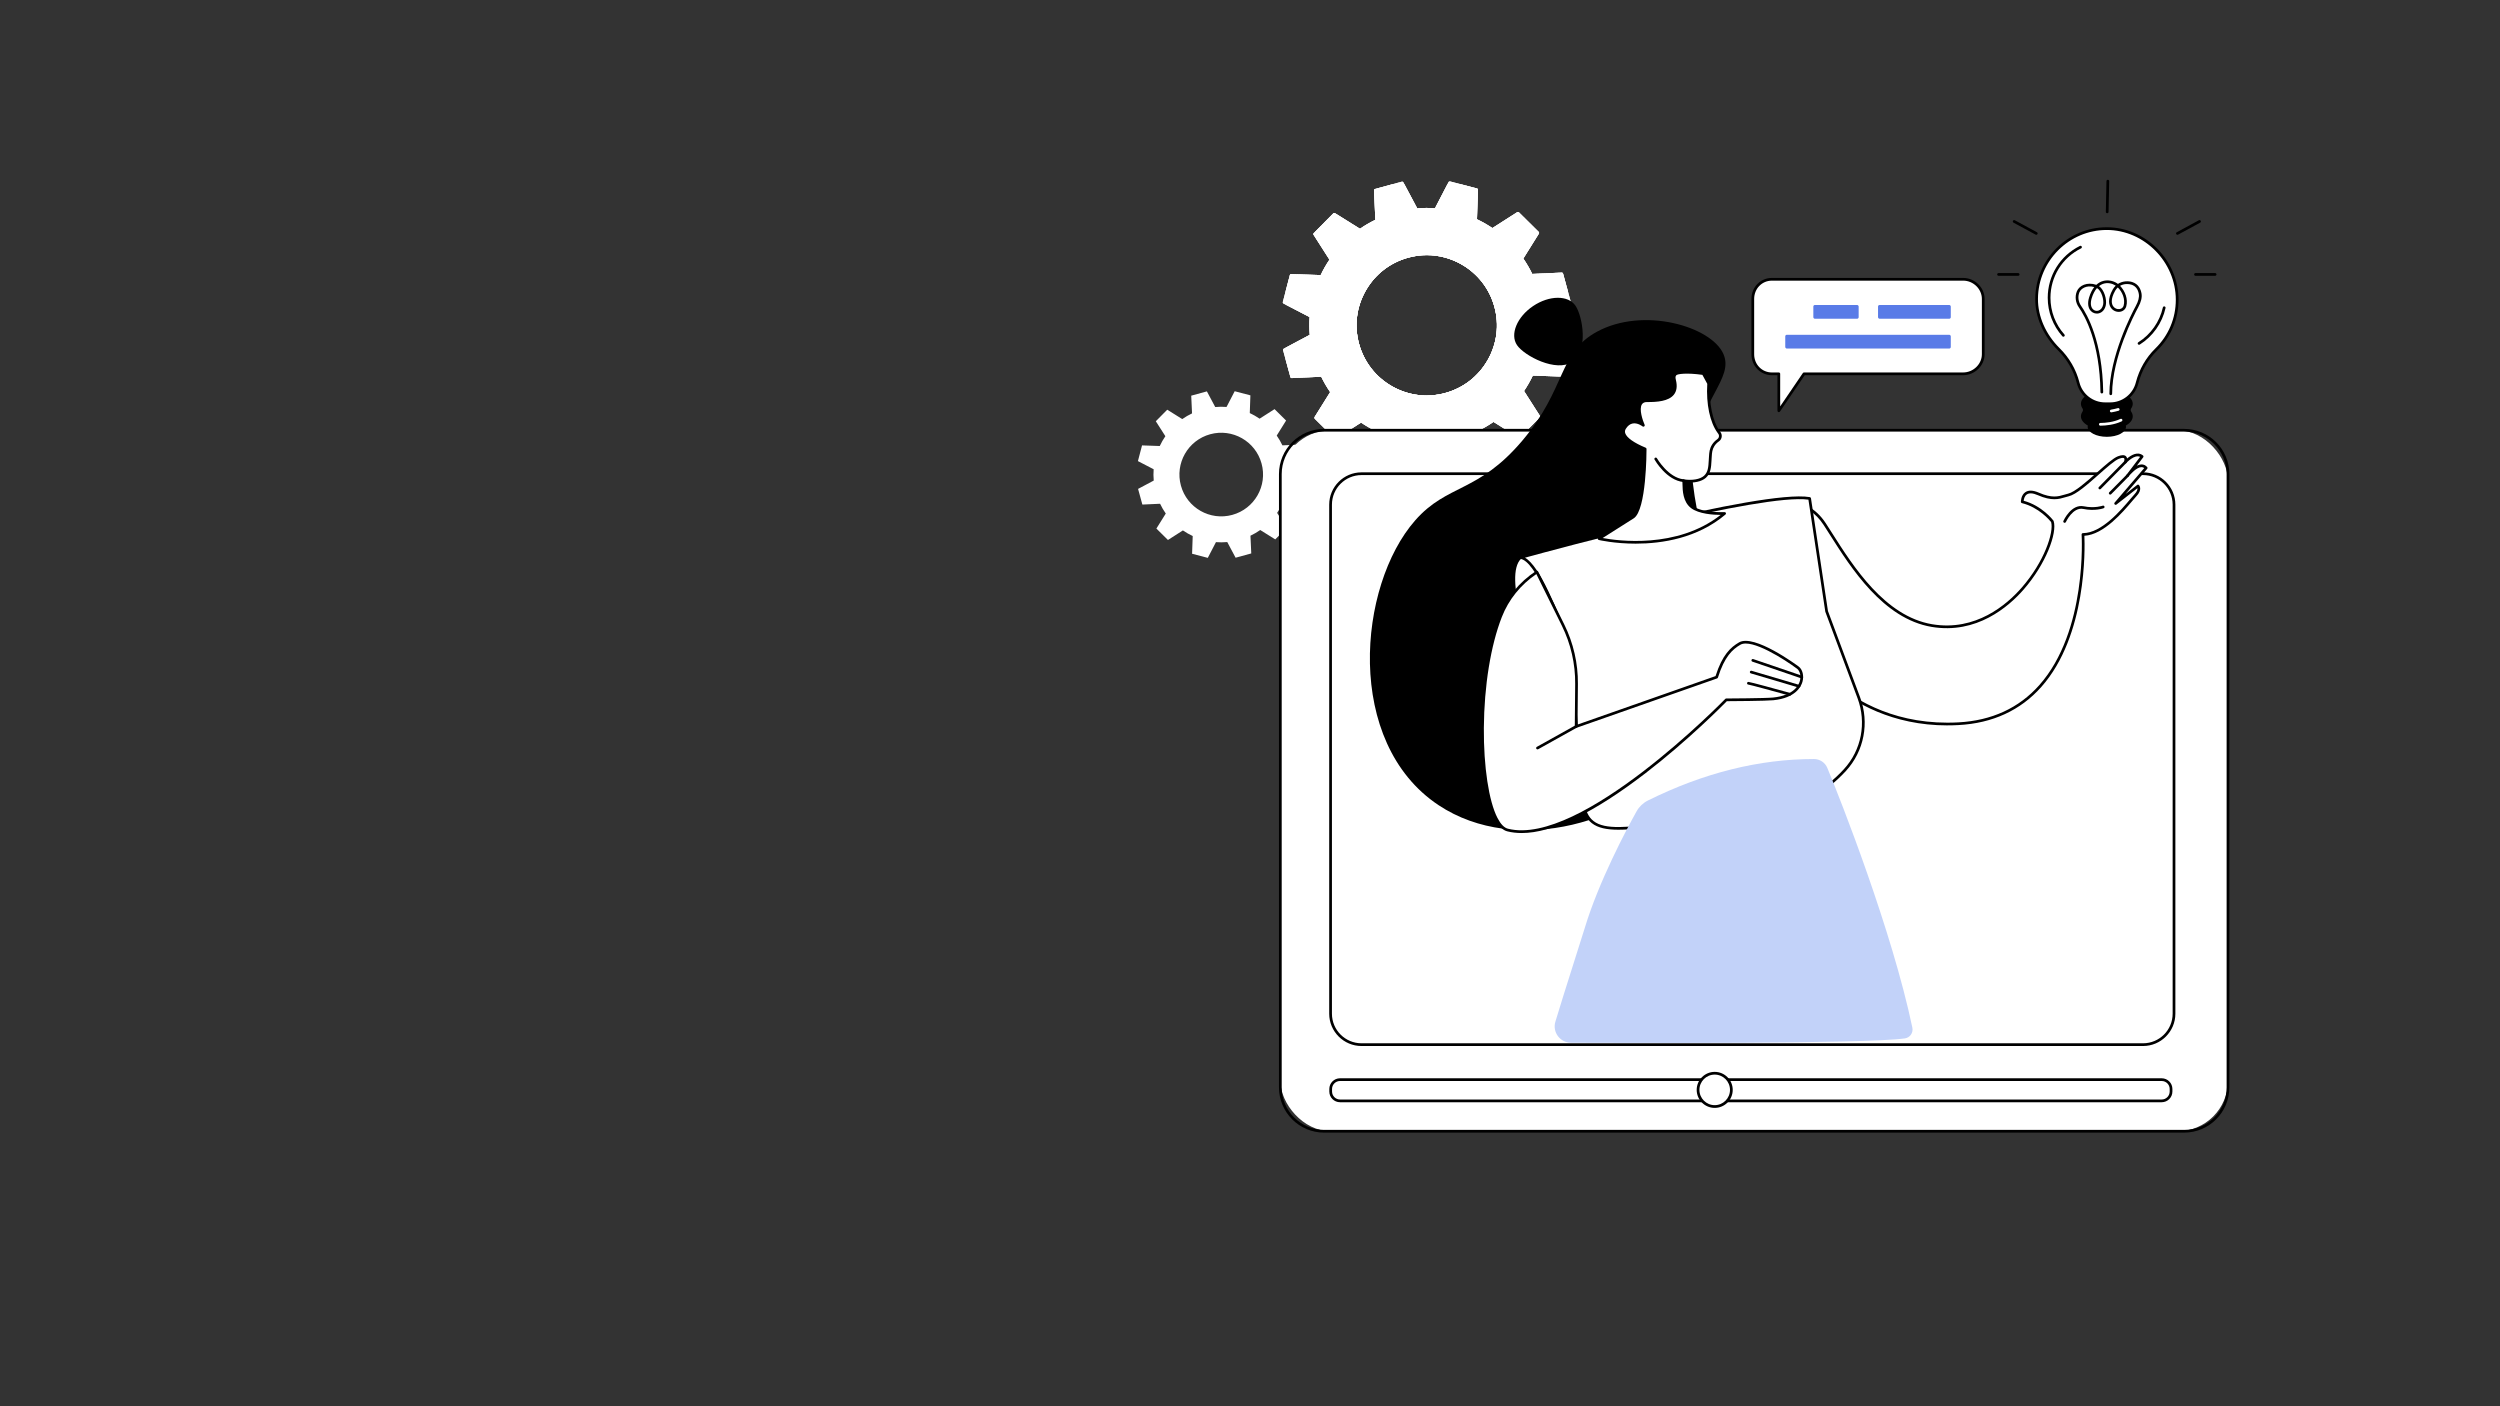 <?xml version="1.0" encoding="UTF-8"?> <svg xmlns="http://www.w3.org/2000/svg" xmlns:xlink="http://www.w3.org/1999/xlink" id="Layer_1" viewBox="0 0 3500 1968.75"><rect x="0" y="0" width="3500" height="1968.75" fill="#333333" stroke="none"/><defs><style>.cls-1{clip-path:url(#clippath-1);}.cls-2{fill:#fff;}.cls-3{fill:#c2d2f9;}.cls-4{clip-path:url(#clippath);}.cls-5{fill:#597be7;}</style><clipPath id="clippath"><path class="cls-2" d="M2196.69,421.07l-10.28-37.53-42.45,1.93c-3.93-8.26-8.49-16.1-13.64-23.43l22.48-36-27.66-27.36-35.81,22.9c-7.46-5.11-15.32-9.6-23.52-13.41l1.47-42.48-37.64-9.87-19.53,37.68c-8.93-.7-17.99-.63-27.11.19l-19.97-37.51-37.53,10.28,1.93,42.45c-8.26,3.93-16.1,8.49-23.42,13.64l-36-22.48-27.36,27.66,22.9,35.81c-5.11,7.46-9.6,15.32-13.41,23.52l-42.48-1.46-9.86,37.64,37.68,19.53c-.7,8.93-.63,17.99.19,27.11l-37.51,19.97,10.28,37.53,42.45-1.93c3.94,8.26,8.49,16.1,13.64,23.43l-22.48,36,27.66,27.36,35.81-22.9c7.45,5.11,15.32,9.6,23.52,13.41l-1.46,42.48,37.64,9.86,19.53-37.68c8.93.7,17.99.63,27.11-.19l19.97,37.51,37.53-10.28-1.93-42.45c8.26-3.93,16.1-8.49,23.43-13.64l36,22.48,27.36-27.66-22.9-35.81c5.11-7.46,9.6-15.32,13.41-23.52l42.48,1.46,9.87-37.64-37.68-19.53c.7-8.93.63-17.99-.19-27.11l37.51-19.97ZM2023.87,552.06c-53.35,14.61-108.45-16.8-123.06-70.15-14.61-53.35,16.8-108.45,70.15-123.06,53.35-14.61,108.45,16.8,123.06,70.15,14.61,53.35-16.8,108.45-70.15,123.06Z"></path></clipPath><clipPath id="clippath-1"><path class="cls-2" d="M1965.21,657c-.16,0-.32-.02-.48-.06l-37.64-9.86c-.86-.23-1.46-1.02-1.42-1.91l1.42-41.22c-7.48-3.55-14.74-7.69-21.6-12.32l-34.75,22.22c-.75.48-1.74.37-2.37-.25l-27.66-27.36c-.63-.63-.75-1.61-.28-2.37l21.81-34.93c-4.65-6.74-8.86-13.97-12.53-21.52l-41.19,1.87c-.89.08-1.69-.54-1.93-1.4l-10.28-37.53c-.24-.86.16-1.77.94-2.19l36.4-19.37c-.69-8.37-.75-16.74-.18-24.9l-36.56-18.95c-.79-.41-1.2-1.32-.97-2.18l9.87-37.64c.23-.86,1.03-1.51,1.91-1.42l41.22,1.42c3.55-7.48,7.69-14.73,12.32-21.6l-22.22-34.75c-.48-.75-.38-1.74.25-2.37l27.36-27.66c.63-.63,1.61-.75,2.37-.28l34.94,21.81c6.74-4.65,13.97-8.86,21.52-12.53l-1.87-41.19c-.04-.89.54-1.69,1.4-1.93l37.53-10.28c.86-.23,1.77.16,2.19.95l19.37,36.4c8.37-.69,16.73-.76,24.9-.18l18.95-36.56c.41-.79,1.31-1.19,2.18-.97l37.64,9.86c.86.23,1.46,1.02,1.42,1.91l-1.42,41.22c7.48,3.55,14.74,7.69,21.6,12.31l34.75-22.22c.75-.48,1.74-.37,2.37.25l27.66,27.36c.63.63.75,1.61.28,2.37l-21.81,34.94c4.65,6.74,8.86,13.97,12.53,21.52l41.19-1.87c.9-.06,1.69.54,1.93,1.4l10.28,37.53c.24.86-.16,1.77-.94,2.19l-36.4,19.37c.69,8.37.75,16.74.18,24.9l36.56,18.95c.79.41,1.2,1.32.97,2.18l-9.87,37.64c-.23.86-1.01,1.53-1.91,1.42l-41.22-1.42c-3.55,7.48-7.69,14.74-12.32,21.6l22.22,34.75c.48.75.38,1.74-.25,2.37l-27.36,27.66c-.63.63-1.61.75-2.37.28l-34.93-21.81c-6.73,4.65-13.96,8.86-21.52,12.53l1.87,41.19c.04.89-.54,1.69-1.4,1.93l-37.53,10.28c-.87.23-1.77-.16-2.19-.95l-19.37-36.4c-8.38.7-16.74.76-24.9.18l-18.95,36.56c-.33.65-.99,1.03-1.7,1.03ZM1929.53,643.77l34.68,9.09,18.83-36.33c.35-.68,1.09-1.09,1.84-1.03,8.76.69,17.77.62,26.79-.19.75-.08,1.5.33,1.86,1.01l19.25,36.16,34.58-9.47-1.86-40.93c-.03-.77.39-1.48,1.09-1.81,8.17-3.89,15.96-8.43,23.15-13.48.63-.44,1.46-.46,2.11-.06l34.71,21.67,25.21-25.49-22.08-34.52c-.41-.65-.4-1.48.03-2.11,5.04-7.34,9.5-15.17,13.25-23.25.32-.69,1.02-1.2,1.8-1.1l40.95,1.41,9.09-34.68-36.33-18.83c-.68-.35-1.09-1.08-1.03-1.84.69-8.76.62-17.77-.19-26.79-.07-.76.33-1.5,1.01-1.86l36.17-19.25-9.47-34.58-40.93,1.86c-.75.04-1.48-.39-1.81-1.09-3.89-8.17-8.42-15.95-13.48-23.15-.44-.63-.46-1.46-.06-2.11l21.67-34.71-25.49-25.21-34.52,22.08c-.64.41-1.48.4-2.11-.04-7.35-5.04-15.17-9.49-23.25-13.25-.7-.32-1.13-1.03-1.1-1.8l1.41-40.96-34.68-9.09-18.83,36.33c-.35.68-1.08,1.1-1.84,1.03-8.76-.69-17.78-.62-26.79.19-.75.07-1.5-.33-1.86-1.01l-19.25-36.17-34.58,9.47,1.86,40.93c.03.77-.39,1.48-1.09,1.81-8.17,3.89-15.95,8.42-23.15,13.48-.63.44-1.46.46-2.11.06l-34.71-21.67-25.21,25.49,22.08,34.52c.41.65.4,1.48-.03,2.11-5.04,7.35-9.5,15.17-13.25,23.25-.32.69-.99,1.2-1.8,1.1l-40.95-1.41-9.09,34.68,36.33,18.83c.68.35,1.09,1.08,1.03,1.84-.69,8.76-.62,17.77.19,26.79.07.76-.33,1.5-1.01,1.86l-36.17,19.25,9.47,34.58,40.93-1.86c.72-.08,1.48.39,1.81,1.09,3.89,8.17,8.42,15.95,13.48,23.15.44.63.46,1.46.06,2.11l-21.67,34.71,25.49,25.21,34.52-22.08c.65-.41,1.48-.4,2.11.04,7.35,5.04,15.17,9.5,23.24,13.25.7.32,1.13,1.03,1.1,1.8l-1.41,40.95ZM1997.26,557.57c-17.5,0-34.78-4.54-50.39-13.44-23.69-13.5-40.69-35.42-47.89-61.72-7.2-26.3-3.73-53.82,9.77-77.51,13.5-23.69,35.42-40.69,61.72-47.89,26.3-7.2,53.82-3.73,77.51,9.77,23.69,13.5,40.7,35.42,47.9,61.72,7.2,26.29,3.73,53.82-9.77,77.51-13.5,23.69-35.42,40.7-61.72,47.9-8.96,2.45-18.07,3.67-27.12,3.67ZM1997.58,357.16c-8.71,0-17.47,1.17-26.1,3.53-25.31,6.93-46.41,23.3-59.41,46.1-13,22.8-16.34,49.29-9.41,74.61,6.93,25.31,23.3,46.41,46.1,59.41,22.8,13,49.29,16.34,74.61,9.41,25.31-6.93,46.41-23.3,59.41-46.1,13-22.8,16.34-49.29,9.41-74.61-6.93-25.31-23.3-46.41-46.1-59.41-15.03-8.57-31.66-12.94-48.5-12.94Z"></path></clipPath></defs><path class="cls-2" d="M1826.19,644.29l-6-21.93-24.81,1.13c-2.3-4.83-4.96-9.41-7.97-13.69l13.13-21.04-16.17-15.99-20.93,13.38c-4.36-2.99-8.95-5.61-13.75-7.84l.86-24.83-21.99-5.77-11.41,22.02c-5.22-.41-10.51-.37-15.84.11l-11.67-21.92-21.93,6,1.13,24.81c-4.83,2.3-9.41,4.96-13.69,7.97l-21.04-13.13-15.99,16.17,13.38,20.93c-2.99,4.36-5.61,8.95-7.84,13.74l-24.82-.86-5.76,21.99,22.02,11.41c-.41,5.22-.37,10.51.11,15.84l-21.92,11.67,6,21.93,24.81-1.13c2.3,4.83,4.96,9.41,7.97,13.69l-13.13,21.04,16.17,15.99,20.93-13.38c4.36,2.99,8.95,5.61,13.74,7.84l-.86,24.82,21.99,5.76,11.41-22.02c5.22.41,10.51.37,15.84-.11l11.67,21.92,21.93-6-1.13-24.81c4.83-2.3,9.41-4.96,13.69-7.97l21.04,13.13,15.99-16.17-13.38-20.93c2.99-4.36,5.61-8.95,7.84-13.75l24.83.86,5.76-21.99-22.02-11.41c.41-5.22.37-10.51-.11-15.84l21.92-11.67ZM1725.19,720.84c-31.18,8.54-63.38-9.82-71.91-41-8.54-31.18,9.82-63.38,41-71.91,31.18-8.54,63.38,9.82,71.91,41,8.54,31.18-9.82,63.38-41,71.91Z"></path><path class="cls-2" d="M2196.69,421.07l-10.28-37.53-42.45,1.93c-3.93-8.26-8.49-16.1-13.64-23.43l22.48-36-27.66-27.36-35.81,22.9c-7.46-5.11-15.32-9.6-23.52-13.41l1.47-42.48-37.64-9.87-19.53,37.68c-8.93-.7-17.99-.63-27.11.19l-19.97-37.51-37.53,10.28,1.93,42.45c-8.26,3.93-16.1,8.49-23.42,13.64l-36-22.48-27.36,27.66,22.9,35.81c-5.11,7.46-9.6,15.32-13.41,23.52l-42.48-1.46-9.86,37.64,37.68,19.53c-.7,8.93-.63,17.99.19,27.11l-37.51,19.97,10.28,37.53,42.45-1.93c3.94,8.26,8.49,16.1,13.64,23.43l-22.48,36,27.66,27.36,35.81-22.9c7.45,5.11,15.32,9.6,23.52,13.41l-1.46,42.48,37.64,9.86,19.53-37.68c8.93.7,17.99.63,27.11-.19l19.97,37.51,37.53-10.28-1.93-42.45c8.26-3.93,16.1-8.49,23.43-13.64l36,22.48,27.36-27.66-22.9-35.81c5.11-7.46,9.6-15.32,13.41-23.52l42.48,1.46,9.87-37.64-37.68-19.53c.7-8.93.63-17.99-.19-27.11l37.51-19.97ZM2023.87,552.06c-53.35,14.61-108.45-16.8-123.06-70.15-14.61-53.35,16.8-108.45,70.15-123.06,53.35-14.61,108.45,16.8,123.06,70.15,14.61,53.35-16.8,108.45-70.15,123.06Z"></path><g class="cls-4"><rect class="cls-2" x="1886.21" y="344.24" width=".31" height="222.43"></rect><rect class="cls-2" x="1886.51" y="344.24" width="3.17" height="222.43"></rect><rect class="cls-2" x="1889.68" y="344.24" width="3.17" height="222.43"></rect><rect class="cls-2" x="1892.85" y="344.24" width="3.17" height="222.43"></rect><rect class="cls-2" x="1896.02" y="344.24" width="3.17" height="222.43"></rect><rect class="cls-2" x="1899.19" y="344.24" width="3.17" height="222.43"></rect><rect class="cls-2" x="1902.36" y="344.24" width="3.17" height="222.43"></rect><rect class="cls-2" x="1905.53" y="344.24" width="3.17" height="222.43"></rect><rect class="cls-2" x="1908.69" y="344.24" width="3.17" height="222.43"></rect><rect class="cls-2" x="1911.86" y="344.24" width="3.17" height="222.43"></rect><rect class="cls-2" x="1915.03" y="344.24" width="3.17" height="222.43"></rect><rect class="cls-2" x="1918.2" y="344.24" width="3.17" height="222.43"></rect><rect class="cls-2" x="1921.37" y="344.24" width="3.17" height="222.43"></rect><rect class="cls-2" x="1924.54" y="344.24" width="3.17" height="222.43"></rect><rect class="cls-2" x="1927.71" y="344.24" width="3.17" height="222.43"></rect><rect class="cls-2" x="1930.88" y="344.24" width="3.17" height="222.43"></rect><rect class="cls-2" x="1934.05" y="344.24" width="3.17" height="222.43"></rect><rect class="cls-2" x="1937.21" y="344.24" width="3.17" height="222.43"></rect><rect class="cls-2" x="1940.38" y="344.24" width="3.17" height="222.43"></rect><rect class="cls-2" x="1943.55" y="344.24" width="3.17" height="222.43"></rect><rect class="cls-2" x="1946.72" y="344.24" width="3.17" height="222.43"></rect><rect class="cls-2" x="1949.89" y="344.24" width="3.17" height="222.43"></rect><rect class="cls-2" x="1953.06" y="344.24" width="3.17" height="222.43"></rect><rect class="cls-2" x="1956.23" y="344.24" width="3.17" height="222.43"></rect><rect class="cls-2" x="1959.4" y="344.24" width="3.17" height="222.43"></rect><rect class="cls-2" x="1962.56" y="344.24" width="3.17" height="222.43"></rect><rect class="cls-2" x="1965.73" y="344.24" width="3.17" height="222.43"></rect><rect class="cls-2" x="1968.9" y="344.24" width="3.17" height="222.43"></rect><rect class="cls-2" x="1972.07" y="344.24" width="3.17" height="222.43"></rect><rect class="cls-2" x="1975.24" y="344.24" width="3.17" height="222.43"></rect><rect class="cls-2" x="1978.41" y="344.24" width="3.17" height="222.43"></rect><rect class="cls-2" x="1981.58" y="344.24" width="3.17" height="222.43"></rect><rect class="cls-2" x="1984.75" y="344.24" width="3.17" height="222.43"></rect><rect class="cls-2" x="1987.91" y="344.24" width="3.17" height="222.43"></rect><rect class="cls-2" x="1991.08" y="344.24" width="3.17" height="222.43"></rect><rect class="cls-2" x="1994.25" y="344.24" width="3.17" height="222.43"></rect><rect class="cls-2" x="1997.42" y="344.24" width="3.17" height="222.43"></rect><rect class="cls-2" x="2000.59" y="344.24" width="3.17" height="222.43"></rect><rect class="cls-2" x="2003.76" y="344.24" width="3.17" height="222.43"></rect><rect class="cls-2" x="2006.93" y="344.24" width="3.17" height="222.43"></rect><rect class="cls-2" x="2010.1" y="344.24" width="3.17" height="222.43"></rect><rect class="cls-2" x="2013.26" y="344.24" width="3.17" height="222.43"></rect><rect class="cls-2" x="2016.43" y="344.24" width="3.17" height="222.43"></rect><rect class="cls-2" x="2019.6" y="344.24" width="3.17" height="222.43"></rect><rect class="cls-2" x="2022.77" y="344.24" width="3.17" height="222.43"></rect><rect class="cls-2" x="2025.94" y="344.24" width="3.17" height="222.43"></rect><rect class="cls-2" x="2029.11" y="344.24" width="3.17" height="222.43"></rect><rect class="cls-2" x="2032.28" y="344.24" width="3.17" height="222.43"></rect><rect class="cls-2" x="2035.45" y="344.24" width="3.17" height="222.43"></rect><rect class="cls-2" x="2038.62" y="344.24" width="3.17" height="222.43"></rect><rect class="cls-2" x="2041.78" y="344.24" width="3.17" height="222.43"></rect><rect class="cls-2" x="2044.95" y="344.24" width="3.17" height="222.43"></rect><rect class="cls-2" x="2048.12" y="344.24" width="3.17" height="222.43"></rect><rect class="cls-2" x="2051.29" y="344.24" width="3.17" height="222.43"></rect><rect class="cls-2" x="2054.46" y="344.24" width="3.17" height="222.43"></rect><rect class="cls-2" x="2057.63" y="344.24" width="3.17" height="222.43"></rect><rect class="cls-2" x="2060.8" y="344.24" width="3.17" height="222.43"></rect><rect class="cls-2" x="2063.97" y="344.24" width="3.17" height="222.43"></rect><rect class="cls-2" x="2067.13" y="344.24" width="3.17" height="222.43"></rect><rect class="cls-2" x="2070.3" y="344.24" width="3.17" height="222.43"></rect><rect class="cls-2" x="2073.47" y="344.24" width="3.17" height="222.43"></rect><rect class="cls-2" x="2076.64" y="344.24" width="3.17" height="222.43"></rect><rect class="cls-2" x="2079.81" y="344.24" width="3.17" height="222.43"></rect><rect class="cls-2" x="2082.98" y="344.24" width="3.17" height="222.43"></rect><rect class="cls-2" x="2086.15" y="344.24" width="3.17" height="222.43"></rect><rect class="cls-2" x="2089.32" y="344.24" width="3.17" height="222.43"></rect><rect class="cls-2" x="2092.48" y="344.24" width="3.17" height="222.43"></rect><rect class="cls-2" x="2095.65" y="344.24" width="3.17" height="222.43"></rect><rect class="cls-2" x="2098.82" y="344.24" width="3.17" height="222.43"></rect><rect class="cls-2" x="2101.99" y="344.24" width="3.17" height="222.43"></rect><rect class="cls-2" x="2105.16" y="344.24" width="3.17" height="222.43"></rect><rect class="cls-2" x="2108.33" y="344.24" width=".31" height="222.43"></rect><rect class="cls-2" x="1797.79" y="255.82" width="3.17" height="399.27"></rect><rect class="cls-2" x="1800.96" y="255.82" width="3.17" height="399.27"></rect><rect class="cls-2" x="1804.13" y="255.82" width="3.17" height="399.27"></rect><rect class="cls-2" x="1807.29" y="255.82" width="3.17" height="399.27"></rect><rect class="cls-2" x="1810.46" y="255.82" width="3.17" height="399.27"></rect><rect class="cls-2" x="1813.63" y="255.82" width="3.17" height="399.27"></rect><rect class="cls-2" x="1816.8" y="255.82" width="3.17" height="399.27"></rect><rect class="cls-2" x="1819.97" y="255.82" width="3.17" height="399.27"></rect><rect class="cls-2" x="1823.14" y="255.82" width="3.17" height="399.27"></rect><rect class="cls-2" x="1826.31" y="255.82" width="3.17" height="399.27"></rect><rect class="cls-2" x="1829.48" y="255.82" width="3.17" height="399.27"></rect><rect class="cls-2" x="1832.64" y="255.82" width="3.17" height="399.27"></rect><rect class="cls-2" x="1835.81" y="255.82" width="3.17" height="399.27"></rect><rect class="cls-2" x="1838.98" y="255.82" width="3.17" height="399.27"></rect><rect class="cls-2" x="1842.15" y="255.82" width="3.17" height="399.27"></rect><rect class="cls-2" x="1845.32" y="255.82" width="3.17" height="399.27"></rect><rect class="cls-2" x="1848.49" y="255.82" width="3.17" height="399.27"></rect><rect class="cls-2" x="1851.66" y="255.82" width="3.17" height="399.27"></rect><rect class="cls-2" x="1854.83" y="255.82" width="3.17" height="399.27"></rect><rect class="cls-2" x="1857.99" y="255.82" width="3.17" height="399.27"></rect><rect class="cls-2" x="1861.16" y="255.82" width="3.17" height="399.27"></rect><rect class="cls-2" x="1864.33" y="255.82" width="3.17" height="399.27"></rect><rect class="cls-2" x="1867.5" y="255.82" width="3.17" height="399.27"></rect><rect class="cls-2" x="1870.67" y="255.82" width="3.17" height="399.27"></rect><rect class="cls-2" x="1873.84" y="255.82" width="3.17" height="399.27"></rect><rect class="cls-2" x="1877.01" y="255.82" width="3.17" height="399.27"></rect><rect class="cls-2" x="1880.18" y="255.82" width="3.17" height="399.27"></rect><rect class="cls-2" x="1883.34" y="255.82" width="3.17" height="399.27"></rect><rect class="cls-2" x="1886.51" y="255.82" width="3.17" height="399.27"></rect><rect class="cls-2" x="1889.68" y="255.82" width="3.17" height="399.27"></rect><rect class="cls-2" x="1892.85" y="255.82" width="3.17" height="399.27"></rect><rect class="cls-2" x="1896.02" y="255.82" width="3.17" height="399.27"></rect><rect class="cls-2" x="1899.19" y="255.82" width="3.17" height="399.27"></rect><rect class="cls-2" x="1902.36" y="255.82" width="3.17" height="399.27"></rect><rect class="cls-2" x="1905.53" y="255.82" width="3.17" height="399.27"></rect><rect class="cls-2" x="1908.69" y="255.82" width="3.17" height="399.27"></rect><rect class="cls-2" x="1911.86" y="255.82" width="3.17" height="399.27"></rect><rect class="cls-2" x="1915.03" y="255.82" width="3.17" height="399.27"></rect><rect class="cls-2" x="1918.2" y="255.82" width="3.17" height="399.27"></rect><rect class="cls-2" x="1921.37" y="255.82" width="3.17" height="399.27"></rect><rect class="cls-2" x="1924.54" y="255.82" width="3.17" height="399.27"></rect><rect class="cls-2" x="1927.71" y="255.82" width="3.17" height="399.27"></rect><rect class="cls-2" x="1930.88" y="255.82" width="3.17" height="399.27"></rect><rect class="cls-2" x="1934.05" y="255.82" width="3.17" height="399.27"></rect><rect class="cls-2" x="1937.21" y="255.82" width="3.17" height="399.27"></rect><rect class="cls-2" x="1940.38" y="255.82" width="3.17" height="399.27"></rect><rect class="cls-2" x="1943.55" y="255.82" width="3.17" height="399.27"></rect><rect class="cls-2" x="1946.72" y="255.82" width="3.17" height="399.27"></rect><rect class="cls-2" x="1949.89" y="255.82" width="3.17" height="399.27"></rect><rect class="cls-2" x="1953.06" y="255.82" width="3.17" height="399.27"></rect><rect class="cls-2" x="1956.23" y="255.82" width="3.17" height="399.27"></rect><rect class="cls-2" x="1959.4" y="255.82" width="3.17" height="399.27"></rect><rect class="cls-2" x="1962.56" y="255.82" width="3.17" height="399.27"></rect><rect class="cls-2" x="1965.73" y="255.82" width="3.17" height="399.27"></rect><rect class="cls-2" x="1968.9" y="255.82" width="3.17" height="399.27"></rect><rect class="cls-2" x="1972.07" y="255.82" width="3.17" height="399.27"></rect><rect class="cls-2" x="1975.24" y="255.82" width="3.17" height="399.27"></rect><rect class="cls-2" x="1978.41" y="255.82" width="3.17" height="399.27"></rect><rect class="cls-2" x="1981.58" y="255.82" width="3.17" height="399.27"></rect><rect class="cls-2" x="1984.75" y="255.82" width="3.17" height="399.27"></rect><rect class="cls-2" x="1987.91" y="255.82" width="3.17" height="399.27"></rect><rect class="cls-2" x="1991.08" y="255.82" width="3.17" height="399.27"></rect><rect class="cls-2" x="1994.25" y="255.82" width="3.17" height="399.27"></rect><rect class="cls-2" x="1997.42" y="255.82" width="3.17" height="399.27"></rect><rect class="cls-2" x="2000.59" y="255.82" width="3.17" height="399.27"></rect><rect class="cls-2" x="2003.76" y="255.82" width="3.17" height="399.27"></rect><rect class="cls-2" x="2006.93" y="255.82" width="3.17" height="399.27"></rect><rect class="cls-2" x="2010.1" y="255.82" width="3.17" height="399.27"></rect><rect class="cls-2" x="2013.26" y="255.82" width="3.17" height="399.27"></rect><rect class="cls-2" x="2016.43" y="255.82" width="3.17" height="399.27"></rect><rect class="cls-2" x="2019.6" y="255.82" width="3.17" height="399.27"></rect><rect class="cls-2" x="2022.77" y="255.82" width="3.17" height="399.27"></rect><rect class="cls-2" x="2025.94" y="255.82" width="3.17" height="399.27"></rect><rect class="cls-2" x="2029.11" y="255.82" width="3.17" height="399.27"></rect><rect class="cls-2" x="2032.28" y="255.82" width="3.17" height="399.27"></rect><rect class="cls-2" x="2035.45" y="255.82" width="3.17" height="399.27"></rect><rect class="cls-2" x="2038.62" y="255.82" width="3.17" height="399.27"></rect><rect class="cls-2" x="2041.78" y="255.82" width="3.17" height="399.27"></rect><rect class="cls-2" x="2044.95" y="255.82" width="3.17" height="399.27"></rect><rect class="cls-2" x="2048.12" y="255.82" width="3.17" height="399.27"></rect><rect class="cls-2" x="2051.29" y="255.82" width="3.17" height="399.27"></rect><rect class="cls-2" x="2054.46" y="255.82" width="3.17" height="399.27"></rect><rect class="cls-2" x="2057.63" y="255.82" width="3.17" height="399.27"></rect><rect class="cls-2" x="2060.8" y="255.82" width="3.17" height="399.27"></rect><rect class="cls-2" x="2063.97" y="255.82" width="3.17" height="399.27"></rect><rect class="cls-2" x="2067.13" y="255.82" width="3.17" height="399.27"></rect><rect class="cls-2" x="2070.3" y="255.82" width="3.17" height="399.27"></rect><rect class="cls-2" x="2073.47" y="255.82" width="3.17" height="399.27"></rect><rect class="cls-2" x="2076.64" y="255.82" width="3.17" height="399.27"></rect><rect class="cls-2" x="2079.81" y="255.82" width="3.17" height="399.27"></rect><rect class="cls-2" x="2082.98" y="255.82" width="3.17" height="399.27"></rect><rect class="cls-2" x="2086.15" y="255.82" width="3.17" height="399.27"></rect><rect class="cls-2" x="2089.32" y="255.82" width="3.17" height="399.27"></rect><rect class="cls-2" x="2092.48" y="255.82" width="3.17" height="399.27"></rect><rect class="cls-2" x="2095.65" y="255.82" width="3.17" height="399.27"></rect><rect class="cls-2" x="2098.82" y="255.82" width="3.17" height="399.27"></rect><rect class="cls-2" x="2101.99" y="255.82" width="3.17" height="399.27"></rect><rect class="cls-2" x="2105.16" y="255.82" width="3.17" height="399.27"></rect><rect class="cls-2" x="2108.33" y="255.82" width="3.17" height="399.27"></rect><rect class="cls-2" x="2111.5" y="255.82" width="3.17" height="399.27"></rect><rect class="cls-2" x="2114.67" y="255.82" width="3.17" height="399.27"></rect><rect class="cls-2" x="2117.83" y="255.82" width="3.17" height="399.27"></rect><rect class="cls-2" x="2121" y="255.82" width="3.17" height="399.27"></rect><rect class="cls-2" x="2124.17" y="255.82" width="3.17" height="399.27"></rect><rect class="cls-2" x="2127.34" y="255.82" width="3.17" height="399.27"></rect><rect class="cls-2" x="2130.51" y="255.82" width="3.17" height="399.27"></rect><rect class="cls-2" x="2133.68" y="255.82" width="3.17" height="399.27"></rect><rect class="cls-2" x="2136.85" y="255.82" width="3.17" height="399.27"></rect><rect class="cls-2" x="2140.02" y="255.82" width="3.17" height="399.27"></rect><rect class="cls-2" x="2143.19" y="255.82" width="3.17" height="399.27"></rect><rect class="cls-2" x="2146.35" y="255.82" width="3.17" height="399.27"></rect><rect class="cls-2" x="2149.52" y="255.82" width="3.17" height="399.27"></rect><rect class="cls-2" x="2152.69" y="255.82" width="3.17" height="399.27"></rect><rect class="cls-2" x="2155.86" y="255.82" width="3.17" height="399.27"></rect><rect class="cls-2" x="2159.03" y="255.82" width="3.17" height="399.27"></rect><rect class="cls-2" x="2162.2" y="255.82" width="3.17" height="399.27"></rect><rect class="cls-2" x="2165.37" y="255.82" width="3.17" height="399.27"></rect><rect class="cls-2" x="2168.54" y="255.82" width="3.17" height="399.27"></rect><rect class="cls-2" x="2171.7" y="255.82" width="3.17" height="399.27"></rect><rect class="cls-2" x="2174.87" y="255.82" width="3.17" height="399.27"></rect><rect class="cls-2" x="2178.04" y="255.82" width="3.17" height="399.27"></rect><rect class="cls-2" x="2181.21" y="255.82" width="3.17" height="399.27"></rect><rect class="cls-2" x="2184.38" y="255.82" width="3.17" height="399.27"></rect><rect class="cls-2" x="2187.55" y="255.82" width="3.17" height="399.27"></rect><rect class="cls-2" x="2190.72" y="255.82" width="3.17" height="399.27"></rect><rect class="cls-2" x="2193.89" y="255.82" width="3.17" height="399.27"></rect></g><path class="cls-2" d="M1965.21,657c-.16,0-.32-.02-.48-.06l-37.64-9.86c-.86-.23-1.46-1.02-1.42-1.91l1.42-41.22c-7.48-3.55-14.74-7.69-21.6-12.32l-34.75,22.22c-.75.48-1.74.37-2.37-.25l-27.66-27.36c-.63-.63-.75-1.61-.28-2.37l21.81-34.93c-4.65-6.74-8.86-13.97-12.53-21.52l-41.19,1.87c-.89.08-1.69-.54-1.93-1.4l-10.28-37.53c-.24-.86.16-1.77.94-2.19l36.4-19.37c-.69-8.37-.75-16.74-.18-24.9l-36.56-18.95c-.79-.41-1.2-1.32-.97-2.18l9.87-37.64c.23-.86,1.03-1.51,1.91-1.42l41.22,1.42c3.55-7.48,7.69-14.73,12.32-21.6l-22.22-34.75c-.48-.75-.38-1.74.25-2.37l27.36-27.66c.63-.63,1.61-.75,2.37-.28l34.94,21.81c6.74-4.65,13.97-8.86,21.52-12.53l-1.87-41.19c-.04-.89.54-1.69,1.4-1.93l37.53-10.28c.86-.23,1.77.16,2.19.95l19.37,36.4c8.37-.69,16.73-.76,24.9-.18l18.95-36.56c.41-.79,1.31-1.19,2.18-.97l37.64,9.86c.86.23,1.46,1.02,1.42,1.91l-1.42,41.22c7.48,3.55,14.74,7.69,21.6,12.31l34.75-22.22c.75-.48,1.74-.37,2.37.25l27.66,27.36c.63.63.75,1.61.28,2.37l-21.81,34.94c4.65,6.74,8.86,13.97,12.53,21.52l41.19-1.87c.9-.06,1.69.54,1.93,1.4l10.28,37.53c.24.86-.16,1.77-.94,2.19l-36.4,19.37c.69,8.37.75,16.74.18,24.9l36.56,18.95c.79.41,1.2,1.32.97,2.18l-9.87,37.64c-.23.86-1.01,1.53-1.91,1.42l-41.22-1.42c-3.55,7.48-7.69,14.74-12.32,21.6l22.22,34.75c.48.75.38,1.74-.25,2.37l-27.36,27.66c-.63.63-1.61.75-2.37.28l-34.93-21.81c-6.73,4.65-13.96,8.86-21.52,12.53l1.87,41.19c.04.89-.54,1.69-1.4,1.93l-37.53,10.28c-.87.23-1.77-.16-2.19-.95l-19.37-36.4c-8.38.7-16.74.76-24.9.18l-18.95,36.56c-.33.65-.99,1.03-1.7,1.03ZM1929.53,643.77l34.68,9.09,18.83-36.33c.35-.68,1.09-1.09,1.84-1.03,8.76.69,17.77.62,26.79-.19.75-.08,1.5.33,1.86,1.01l19.25,36.16,34.58-9.47-1.86-40.93c-.03-.77.39-1.48,1.09-1.81,8.17-3.89,15.96-8.43,23.15-13.48.63-.44,1.46-.46,2.11-.06l34.71,21.67,25.21-25.49-22.08-34.52c-.41-.65-.4-1.48.03-2.11,5.04-7.34,9.5-15.17,13.25-23.25.32-.69,1.02-1.2,1.8-1.1l40.95,1.41,9.09-34.68-36.33-18.83c-.68-.35-1.09-1.08-1.03-1.84.69-8.76.62-17.77-.19-26.79-.07-.76.33-1.5,1.01-1.86l36.17-19.25-9.47-34.58-40.93,1.86c-.75.04-1.48-.39-1.81-1.09-3.89-8.17-8.42-15.95-13.48-23.15-.44-.63-.46-1.46-.06-2.11l21.67-34.71-25.49-25.21-34.52,22.08c-.64.41-1.48.4-2.11-.04-7.35-5.04-15.17-9.49-23.25-13.25-.7-.32-1.13-1.03-1.1-1.8l1.41-40.96-34.68-9.09-18.83,36.33c-.35.68-1.08,1.1-1.84,1.03-8.76-.69-17.78-.62-26.79.19-.75.07-1.5-.33-1.86-1.01l-19.25-36.17-34.58,9.47,1.86,40.93c.03.77-.39,1.48-1.09,1.81-8.17,3.89-15.95,8.42-23.15,13.48-.63.44-1.46.46-2.11.06l-34.71-21.67-25.21,25.49,22.08,34.52c.41.65.4,1.48-.03,2.11-5.04,7.35-9.5,15.17-13.25,23.25-.32.69-.99,1.2-1.8,1.1l-40.95-1.41-9.09,34.68,36.33,18.83c.68.35,1.09,1.08,1.03,1.84-.69,8.76-.62,17.77.19,26.79.07.76-.33,1.5-1.01,1.86l-36.17,19.25,9.47,34.58,40.93-1.86c.72-.08,1.48.39,1.81,1.09,3.89,8.17,8.42,15.95,13.48,23.15.44.63.46,1.46.06,2.11l-21.67,34.71,25.49,25.21,34.52-22.08c.65-.41,1.48-.4,2.11.04,7.35,5.04,15.17,9.5,23.24,13.25.7.32,1.13,1.03,1.1,1.8l-1.41,40.95ZM1997.26,557.57c-17.5,0-34.78-4.54-50.39-13.44-23.69-13.5-40.69-35.42-47.89-61.72-7.2-26.3-3.73-53.82,9.77-77.51,13.5-23.69,35.42-40.69,61.72-47.89,26.3-7.2,53.82-3.73,77.51,9.77,23.69,13.5,40.7,35.42,47.9,61.72,7.2,26.29,3.73,53.82-9.77,77.51-13.5,23.69-35.42,40.7-61.72,47.9-8.96,2.45-18.07,3.67-27.12,3.67ZM1997.58,357.16c-8.71,0-17.47,1.17-26.1,3.53-25.31,6.93-46.41,23.3-59.41,46.1-13,22.8-16.34,49.29-9.41,74.61,6.93,25.31,23.3,46.41,46.1,59.41,22.8,13,49.29,16.34,74.61,9.41,25.31-6.93,46.41-23.3,59.41-46.1,13-22.8,16.34-49.29,9.41-74.61-6.93-25.31-23.3-46.41-46.1-59.41-15.03-8.57-31.66-12.94-48.5-12.94Z"></path><g class="cls-1"><rect class="cls-2" x="1895.73" y="357.16" width="2.52" height="199.99"></rect><rect class="cls-2" x="1898.25" y="357.16" width="3.2" height="199.99"></rect><rect class="cls-2" x="1901.45" y="357.16" width="3.2" height="199.99"></rect><rect class="cls-2" x="1904.65" y="357.16" width="3.2" height="199.99"></rect><rect class="cls-2" x="1907.85" y="357.16" width="3.2" height="199.99"></rect><rect class="cls-2" x="1911.05" y="357.16" width="3.2" height="199.99"></rect><rect class="cls-2" x="1914.24" y="357.16" width="3.2" height="199.99"></rect><rect class="cls-2" x="1917.44" y="357.16" width="3.2" height="199.99"></rect><rect class="cls-2" x="1920.64" y="357.16" width="3.2" height="199.99"></rect><rect class="cls-2" x="1923.84" y="357.16" width="3.2" height="199.99"></rect><rect class="cls-2" x="1927.04" y="357.16" width="3.2" height="199.99"></rect><rect class="cls-2" x="1930.24" y="357.16" width="3.2" height="199.99"></rect><rect class="cls-2" x="1933.44" y="357.16" width="3.2" height="199.99"></rect><rect class="cls-2" x="1936.64" y="357.16" width="3.2" height="199.99"></rect><rect class="cls-2" x="1939.84" y="357.16" width="3.2" height="199.99"></rect><rect class="cls-2" x="1943.04" y="357.16" width="3.2" height="199.99"></rect><rect class="cls-2" x="1946.24" y="357.16" width="3.2" height="199.99"></rect><rect class="cls-2" x="1949.43" y="357.16" width="3.2" height="199.99"></rect><rect class="cls-2" x="1952.63" y="357.16" width="3.2" height="199.99"></rect><rect class="cls-2" x="1955.83" y="357.16" width="3.2" height="199.99"></rect><rect class="cls-2" x="1959.03" y="357.16" width="3.2" height="199.99"></rect><rect class="cls-2" x="1962.23" y="357.16" width="3.2" height="199.99"></rect><rect class="cls-2" x="1965.43" y="357.16" width="3.2" height="199.99"></rect><rect class="cls-2" x="1968.63" y="357.16" width="3.2" height="199.99"></rect><rect class="cls-2" x="1971.83" y="357.16" width="3.2" height="199.99"></rect><rect class="cls-2" x="1975.03" y="357.16" width="3.2" height="199.99"></rect><rect class="cls-2" x="1978.23" y="357.16" width="3.2" height="199.99"></rect><rect class="cls-2" x="1981.43" y="357.16" width="3.2" height="199.99"></rect><rect class="cls-2" x="1984.62" y="357.16" width="3.2" height="199.99"></rect><rect class="cls-2" x="1987.82" y="357.16" width="3.2" height="199.99"></rect><rect class="cls-2" x="1991.02" y="357.16" width="3.2" height="199.99"></rect><rect class="cls-2" x="1994.22" y="357.16" width="3.2" height="199.99"></rect><rect class="cls-2" x="1997.42" y="357.16" width="3.2" height="199.99"></rect><rect class="cls-2" x="2000.62" y="357.16" width="3.2" height="199.99"></rect><rect class="cls-2" x="2003.82" y="357.16" width="3.2" height="199.99"></rect><rect class="cls-2" x="2007.02" y="357.16" width="3.2" height="199.99"></rect><rect class="cls-2" x="2010.22" y="357.16" width="3.2" height="199.99"></rect><rect class="cls-2" x="2013.42" y="357.16" width="3.2" height="199.99"></rect><rect class="cls-2" x="2016.62" y="357.16" width="3.2" height="199.99"></rect><rect class="cls-2" x="2019.81" y="357.16" width="3.2" height="199.99"></rect><rect class="cls-2" x="2023.01" y="357.16" width="3.2" height="199.99"></rect><rect class="cls-2" x="2026.21" y="357.16" width="3.2" height="199.99"></rect><rect class="cls-2" x="2029.41" y="357.16" width="3.2" height="199.99"></rect><rect class="cls-2" x="2032.61" y="357.16" width="3.2" height="199.99"></rect><rect class="cls-2" x="2035.81" y="357.16" width="3.2" height="199.99"></rect><rect class="cls-2" x="2039.01" y="357.16" width="3.2" height="199.99"></rect><rect class="cls-2" x="2042.21" y="357.16" width="3.2" height="199.99"></rect><rect class="cls-2" x="2045.41" y="357.16" width="3.2" height="199.99"></rect><rect class="cls-2" x="2048.61" y="357.16" width="3.2" height="199.99"></rect><rect class="cls-2" x="2051.81" y="357.16" width="3.2" height="199.99"></rect><rect class="cls-2" x="2055" y="357.16" width="3.2" height="199.99"></rect><rect class="cls-2" x="2058.2" y="357.16" width="3.2" height="199.99"></rect><rect class="cls-2" x="2061.4" y="357.16" width="3.2" height="199.99"></rect><rect class="cls-2" x="2064.6" y="357.16" width="3.2" height="199.99"></rect><rect class="cls-2" x="2067.8" y="357.16" width="3.2" height="199.99"></rect><rect class="cls-2" x="2071" y="357.16" width="3.2" height="199.99"></rect><rect class="cls-2" x="2074.2" y="357.16" width="3.2" height="199.99"></rect><rect class="cls-2" x="2077.4" y="357.16" width="3.2" height="199.99"></rect><rect class="cls-2" x="2080.6" y="357.16" width="3.2" height="199.99"></rect><rect class="cls-2" x="2083.8" y="357.16" width="3.2" height="199.99"></rect><rect class="cls-2" x="2087" y="357.16" width="3.2" height="199.99"></rect><rect class="cls-2" x="2090.19" y="357.16" width="3.2" height="199.99"></rect><rect class="cls-2" x="2093.39" y="357.16" width="3.2" height="199.99"></rect><rect class="cls-2" x="2096.59" y="357.16" width="2.52" height="199.99"></rect><rect class="cls-2" x="1891.77" y="349.81" width=".08" height="207.76"></rect><rect class="cls-2" x="1891.85" y="349.81" width="3.2" height="207.76"></rect><rect class="cls-2" x="1895.05" y="349.81" width="3.2" height="207.76"></rect><rect class="cls-2" x="1898.25" y="349.81" width="3.2" height="207.76"></rect><rect class="cls-2" x="1901.45" y="349.81" width="3.2" height="207.76"></rect><rect class="cls-2" x="1904.65" y="349.81" width="3.2" height="207.76"></rect><rect class="cls-2" x="1907.85" y="349.81" width="3.2" height="207.76"></rect><rect class="cls-2" x="1911.05" y="349.81" width="3.2" height="207.76"></rect><rect class="cls-2" x="1914.24" y="349.81" width="3.2" height="207.76"></rect><rect class="cls-2" x="1917.44" y="349.81" width="3.2" height="207.76"></rect><rect class="cls-2" x="1920.64" y="349.81" width="3.2" height="207.76"></rect><rect class="cls-2" x="1923.84" y="349.81" width="3.2" height="207.76"></rect><rect class="cls-2" x="1927.04" y="349.81" width="3.2" height="207.76"></rect><rect class="cls-2" x="1930.24" y="349.81" width="3.2" height="207.76"></rect><rect class="cls-2" x="1933.44" y="349.81" width="3.2" height="207.76"></rect><rect class="cls-2" x="1936.64" y="349.81" width="3.2" height="207.76"></rect><rect class="cls-2" x="1939.84" y="349.81" width="3.2" height="207.76"></rect><rect class="cls-2" x="1943.04" y="349.81" width="3.2" height="207.76"></rect><rect class="cls-2" x="1946.24" y="349.81" width="3.2" height="207.76"></rect><rect class="cls-2" x="1949.43" y="349.81" width="3.2" height="207.76"></rect><rect class="cls-2" x="1952.63" y="349.81" width="3.2" height="207.76"></rect><rect class="cls-2" x="1955.83" y="349.81" width="3.2" height="207.76"></rect><rect class="cls-2" x="1959.03" y="349.81" width="3.2" height="207.76"></rect><rect class="cls-2" x="1962.23" y="349.81" width="3.2" height="207.76"></rect><rect class="cls-2" x="1965.43" y="349.81" width="3.2" height="207.76"></rect><rect class="cls-2" x="1968.63" y="349.81" width="3.2" height="207.76"></rect><rect class="cls-2" x="1971.83" y="349.81" width="3.2" height="207.76"></rect><rect class="cls-2" x="1975.03" y="349.81" width="3.2" height="207.76"></rect><rect class="cls-2" x="1978.23" y="349.81" width="3.2" height="207.76"></rect><rect class="cls-2" x="1981.43" y="349.81" width="3.2" height="207.76"></rect><rect class="cls-2" x="1984.62" y="349.81" width="3.2" height="207.76"></rect><rect class="cls-2" x="1987.82" y="349.81" width="3.2" height="207.76"></rect><rect class="cls-2" x="1991.02" y="349.81" width="3.2" height="207.76"></rect><rect class="cls-2" x="1994.22" y="349.81" width="3.2" height="207.76"></rect><rect class="cls-2" x="1997.42" y="349.81" width="3.2" height="207.76"></rect><rect class="cls-2" x="2000.62" y="349.81" width="3.2" height="207.76"></rect><rect class="cls-2" x="2003.82" y="349.81" width="3.2" height="207.76"></rect><rect class="cls-2" x="2007.02" y="349.81" width="3.2" height="207.76"></rect><rect class="cls-2" x="2010.22" y="349.81" width="3.2" height="207.76"></rect><rect class="cls-2" x="2013.42" y="349.81" width="3.2" height="207.76"></rect><rect class="cls-2" x="2016.62" y="349.81" width="3.2" height="207.76"></rect><rect class="cls-2" x="2019.81" y="349.81" width="3.2" height="207.76"></rect><rect class="cls-2" x="2023.01" y="349.81" width="3.2" height="207.76"></rect><rect class="cls-2" x="2026.21" y="349.81" width="3.2" height="207.76"></rect><rect class="cls-2" x="2029.41" y="349.81" width="3.2" height="207.76"></rect><rect class="cls-2" x="2032.61" y="349.81" width="3.2" height="207.76"></rect><rect class="cls-2" x="2035.81" y="349.81" width="3.2" height="207.76"></rect><rect class="cls-2" x="2039.01" y="349.81" width="3.2" height="207.76"></rect><rect class="cls-2" x="2042.21" y="349.81" width="3.2" height="207.76"></rect><rect class="cls-2" x="2045.41" y="349.81" width="3.2" height="207.76"></rect><rect class="cls-2" x="2048.61" y="349.81" width="3.2" height="207.76"></rect><rect class="cls-2" x="2051.81" y="349.81" width="3.2" height="207.76"></rect><rect class="cls-2" x="2055" y="349.81" width="3.2" height="207.76"></rect><rect class="cls-2" x="2058.2" y="349.81" width="3.2" height="207.76"></rect><rect class="cls-2" x="2061.4" y="349.81" width="3.2" height="207.76"></rect><rect class="cls-2" x="2064.6" y="349.81" width="3.2" height="207.76"></rect><rect class="cls-2" x="2067.8" y="349.81" width="3.2" height="207.76"></rect><rect class="cls-2" x="2071" y="349.81" width="3.2" height="207.76"></rect><rect class="cls-2" x="2074.2" y="349.81" width="3.2" height="207.76"></rect><rect class="cls-2" x="2077.4" y="349.81" width="3.2" height="207.76"></rect><rect class="cls-2" x="2080.6" y="349.81" width="3.2" height="207.76"></rect><rect class="cls-2" x="2083.8" y="349.81" width="3.2" height="207.76"></rect><rect class="cls-2" x="2087" y="349.81" width="3.2" height="207.76"></rect><rect class="cls-2" x="2090.19" y="349.81" width="3.2" height="207.76"></rect><rect class="cls-2" x="2093.39" y="349.81" width="3.2" height="207.76"></rect><rect class="cls-2" x="2096.59" y="349.81" width="3.2" height="207.76"></rect><rect class="cls-2" x="2099.79" y="349.81" width="3.2" height="207.76"></rect><rect class="cls-2" x="2102.99" y="349.81" width=".08" height="207.76"></rect><rect class="cls-2" x="1800.02" y="258.06" width="2.25" height="394.8"></rect><rect class="cls-2" x="1802.28" y="258.06" width="3.2" height="394.8"></rect><rect class="cls-2" x="1805.48" y="258.06" width="3.2" height="394.8"></rect><rect class="cls-2" x="1808.67" y="258.06" width="3.2" height="394.8"></rect><rect class="cls-2" x="1811.87" y="258.06" width="3.2" height="394.8"></rect><rect class="cls-2" x="1815.07" y="258.06" width="3.2" height="394.8"></rect><rect class="cls-2" x="1818.27" y="258.06" width="3.2" height="394.8"></rect><rect class="cls-2" x="1821.47" y="258.06" width="3.2" height="394.8"></rect><rect class="cls-2" x="1824.67" y="258.06" width="3.2" height="394.8"></rect><rect class="cls-2" x="1827.87" y="258.06" width="3.2" height="394.8"></rect><rect class="cls-2" x="1831.07" y="258.06" width="3.2" height="394.8"></rect><rect class="cls-2" x="1834.27" y="258.06" width="3.2" height="394.8"></rect><rect class="cls-2" x="1837.47" y="258.06" width="3.2" height="394.8"></rect><rect class="cls-2" x="1840.67" y="258.06" width="3.2" height="394.8"></rect><rect class="cls-2" x="1843.86" y="258.06" width="3.2" height="394.8"></rect><rect class="cls-2" x="1847.06" y="258.06" width="3.2" height="394.8"></rect><rect class="cls-2" x="1850.26" y="258.06" width="3.2" height="394.8"></rect><rect class="cls-2" x="1853.46" y="258.06" width="3.2" height="394.8"></rect><rect class="cls-2" x="1856.66" y="258.06" width="3.2" height="394.8"></rect><rect class="cls-2" x="1859.86" y="258.06" width="3.2" height="394.8"></rect><rect class="cls-2" x="1863.06" y="258.06" width="3.2" height="394.8"></rect><rect class="cls-2" x="1866.26" y="258.06" width="3.2" height="394.8"></rect><rect class="cls-2" x="1869.46" y="258.06" width="3.2" height="394.8"></rect><rect class="cls-2" x="1872.66" y="258.06" width="3.2" height="394.8"></rect><rect class="cls-2" x="1875.86" y="258.06" width="3.2" height="394.8"></rect><rect class="cls-2" x="1879.05" y="258.06" width="3.2" height="394.8"></rect><rect class="cls-2" x="1882.25" y="258.06" width="3.2" height="394.8"></rect><rect class="cls-2" x="1885.45" y="258.06" width="3.2" height="394.8"></rect><rect class="cls-2" x="1888.65" y="258.06" width="3.2" height="394.8"></rect><rect class="cls-2" x="1891.85" y="258.06" width="3.2" height="394.8"></rect><rect class="cls-2" x="1895.05" y="258.06" width="3.2" height="394.8"></rect><rect class="cls-2" x="1898.25" y="258.06" width="3.2" height="394.8"></rect><rect class="cls-2" x="1901.45" y="258.06" width="3.2" height="394.8"></rect><rect class="cls-2" x="1904.65" y="258.06" width="3.2" height="394.8"></rect><rect class="cls-2" x="1907.85" y="258.06" width="3.2" height="394.8"></rect><rect class="cls-2" x="1911.05" y="258.06" width="3.2" height="394.8"></rect><rect class="cls-2" x="1914.24" y="258.06" width="3.2" height="394.8"></rect><rect class="cls-2" x="1917.44" y="258.06" width="3.2" height="394.8"></rect><rect class="cls-2" x="1920.64" y="258.06" width="3.2" height="394.8"></rect><rect class="cls-2" x="1923.84" y="258.06" width="3.2" height="394.8"></rect><rect class="cls-2" x="1927.04" y="258.06" width="3.2" height="394.8"></rect><rect class="cls-2" x="1930.24" y="258.06" width="3.2" height="394.8"></rect><rect class="cls-2" x="1933.44" y="258.06" width="3.2" height="394.8"></rect><rect class="cls-2" x="1936.64" y="258.06" width="3.2" height="394.8"></rect><rect class="cls-2" x="1939.84" y="258.06" width="3.2" height="394.8"></rect><rect class="cls-2" x="1943.04" y="258.06" width="3.2" height="394.8"></rect><rect class="cls-2" x="1946.24" y="258.06" width="3.2" height="394.8"></rect><rect class="cls-2" x="1949.43" y="258.06" width="3.2" height="394.8"></rect><rect class="cls-2" x="1952.63" y="258.06" width="3.2" height="394.8"></rect><rect class="cls-2" x="1955.83" y="258.06" width="3.2" height="394.8"></rect><rect class="cls-2" x="1959.03" y="258.06" width="3.2" height="394.8"></rect><rect class="cls-2" x="1962.23" y="258.06" width="3.2" height="394.8"></rect><rect class="cls-2" x="1965.43" y="258.06" width="3.2" height="394.8"></rect><rect class="cls-2" x="1968.63" y="258.06" width="3.2" height="394.8"></rect><rect class="cls-2" x="1971.83" y="258.06" width="3.2" height="394.8"></rect><rect class="cls-2" x="1975.03" y="258.06" width="3.2" height="394.8"></rect><rect class="cls-2" x="1978.23" y="258.06" width="3.2" height="394.8"></rect><rect class="cls-2" x="1981.43" y="258.06" width="3.2" height="394.8"></rect><rect class="cls-2" x="1984.62" y="258.06" width="3.2" height="394.8"></rect><rect class="cls-2" x="1987.82" y="258.06" width="3.2" height="394.8"></rect><rect class="cls-2" x="1991.02" y="258.06" width="3.2" height="394.8"></rect><rect class="cls-2" x="1994.22" y="258.06" width="3.2" height="394.8"></rect><rect class="cls-2" x="1997.42" y="258.06" width="3.2" height="394.8"></rect><rect class="cls-2" x="2000.62" y="258.06" width="3.2" height="394.8"></rect><rect class="cls-2" x="2003.82" y="258.06" width="3.2" height="394.8"></rect><rect class="cls-2" x="2007.02" y="258.06" width="3.2" height="394.8"></rect><rect class="cls-2" x="2010.22" y="258.06" width="3.2" height="394.8"></rect><rect class="cls-2" x="2013.42" y="258.06" width="3.2" height="394.8"></rect><rect class="cls-2" x="2016.62" y="258.06" width="3.2" height="394.8"></rect><rect class="cls-2" x="2019.81" y="258.06" width="3.2" height="394.8"></rect><rect class="cls-2" x="2023.01" y="258.06" width="3.2" height="394.8"></rect><rect class="cls-2" x="2026.21" y="258.06" width="3.2" height="394.8"></rect><rect class="cls-2" x="2029.41" y="258.06" width="3.2" height="394.8"></rect><rect class="cls-2" x="2032.61" y="258.06" width="3.2" height="394.8"></rect><rect class="cls-2" x="2035.81" y="258.06" width="3.2" height="394.8"></rect><rect class="cls-2" x="2039.01" y="258.06" width="3.2" height="394.8"></rect><rect class="cls-2" x="2042.21" y="258.06" width="3.2" height="394.8"></rect><rect class="cls-2" x="2045.41" y="258.06" width="3.2" height="394.8"></rect><rect class="cls-2" x="2048.61" y="258.06" width="3.2" height="394.8"></rect><rect class="cls-2" x="2051.81" y="258.06" width="3.2" height="394.8"></rect><rect class="cls-2" x="2055" y="258.06" width="3.2" height="394.8"></rect><rect class="cls-2" x="2058.2" y="258.06" width="3.2" height="394.8"></rect><rect class="cls-2" x="2061.4" y="258.06" width="3.2" height="394.8"></rect><rect class="cls-2" x="2064.6" y="258.06" width="3.2" height="394.8"></rect><rect class="cls-2" x="2067.8" y="258.06" width="3.2" height="394.8"></rect><rect class="cls-2" x="2071" y="258.06" width="3.2" height="394.8"></rect><rect class="cls-2" x="2074.2" y="258.06" width="3.2" height="394.8"></rect><rect class="cls-2" x="2077.4" y="258.06" width="3.2" height="394.8"></rect><rect class="cls-2" x="2080.6" y="258.06" width="3.2" height="394.8"></rect><rect class="cls-2" x="2083.8" y="258.06" width="3.2" height="394.8"></rect><rect class="cls-2" x="2087" y="258.06" width="3.2" height="394.8"></rect><rect class="cls-2" x="2090.19" y="258.06" width="3.2" height="394.8"></rect><rect class="cls-2" x="2093.39" y="258.06" width="3.2" height="394.8"></rect><rect class="cls-2" x="2096.59" y="258.06" width="3.2" height="394.8"></rect><rect class="cls-2" x="2099.79" y="258.06" width="3.2" height="394.8"></rect><rect class="cls-2" x="2102.99" y="258.06" width="3.2" height="394.8"></rect><rect class="cls-2" x="2106.19" y="258.06" width="3.2" height="394.8"></rect><rect class="cls-2" x="2109.39" y="258.06" width="3.2" height="394.8"></rect><rect class="cls-2" x="2112.59" y="258.06" width="3.2" height="394.8"></rect><rect class="cls-2" x="2115.79" y="258.06" width="3.2" height="394.8"></rect><rect class="cls-2" x="2118.99" y="258.06" width="3.2" height="394.8"></rect><rect class="cls-2" x="2122.19" y="258.06" width="3.2" height="394.8"></rect><rect class="cls-2" x="2125.38" y="258.06" width="3.2" height="394.8"></rect><rect class="cls-2" x="2128.58" y="258.06" width="3.2" height="394.8"></rect><rect class="cls-2" x="2131.78" y="258.06" width="3.2" height="394.8"></rect><rect class="cls-2" x="2134.98" y="258.06" width="3.2" height="394.8"></rect><rect class="cls-2" x="2138.18" y="258.06" width="3.2" height="394.8"></rect><rect class="cls-2" x="2141.38" y="258.06" width="3.2" height="394.8"></rect><rect class="cls-2" x="2144.58" y="258.06" width="3.2" height="394.8"></rect><rect class="cls-2" x="2147.78" y="258.06" width="3.2" height="394.8"></rect><rect class="cls-2" x="2150.98" y="258.06" width="3.2" height="394.8"></rect><rect class="cls-2" x="2154.18" y="258.06" width="3.2" height="394.8"></rect><rect class="cls-2" x="2157.38" y="258.06" width="3.2" height="394.8"></rect><rect class="cls-2" x="2160.57" y="258.06" width="3.2" height="394.8"></rect><rect class="cls-2" x="2163.77" y="258.06" width="3.2" height="394.8"></rect><rect class="cls-2" x="2166.97" y="258.06" width="3.2" height="394.8"></rect><rect class="cls-2" x="2170.17" y="258.06" width="3.2" height="394.8"></rect><rect class="cls-2" x="2173.37" y="258.06" width="3.2" height="394.8"></rect><rect class="cls-2" x="2176.57" y="258.06" width="3.2" height="394.8"></rect><rect class="cls-2" x="2179.77" y="258.06" width="3.2" height="394.8"></rect><rect class="cls-2" x="2182.97" y="258.06" width="3.2" height="394.8"></rect><rect class="cls-2" x="2186.17" y="258.06" width="3.2" height="394.8"></rect><rect class="cls-2" x="2189.37" y="258.06" width="3.2" height="394.8"></rect><rect class="cls-2" x="2192.57" y="258.06" width="2.25" height="394.8"></rect><rect class="cls-2" x="1795.71" y="253.76" width=".16" height="403.24"></rect><rect class="cls-2" x="1795.88" y="253.76" width="3.2" height="403.24"></rect><rect class="cls-2" x="1799.08" y="253.76" width="3.2" height="403.24"></rect><rect class="cls-2" x="1802.28" y="253.76" width="3.2" height="403.24"></rect><rect class="cls-2" x="1805.48" y="253.76" width="3.2" height="403.24"></rect><rect class="cls-2" x="1808.67" y="253.76" width="3.2" height="403.24"></rect><rect class="cls-2" x="1811.87" y="253.76" width="3.2" height="403.24"></rect><rect class="cls-2" x="1815.07" y="253.76" width="3.2" height="403.24"></rect><rect class="cls-2" x="1818.27" y="253.76" width="3.2" height="403.24"></rect><rect class="cls-2" x="1821.47" y="253.76" width="3.2" height="403.24"></rect><rect class="cls-2" x="1824.67" y="253.76" width="3.2" height="403.24"></rect><rect class="cls-2" x="1827.87" y="253.76" width="3.2" height="403.24"></rect><rect class="cls-2" x="1831.07" y="253.76" width="3.2" height="403.24"></rect><rect class="cls-2" x="1834.27" y="253.76" width="3.2" height="403.24"></rect><rect class="cls-2" x="1837.47" y="253.76" width="3.2" height="403.24"></rect><rect class="cls-2" x="1840.67" y="253.76" width="3.2" height="403.24"></rect><rect class="cls-2" x="1843.86" y="253.76" width="3.2" height="403.24"></rect><rect class="cls-2" x="1847.06" y="253.76" width="3.2" height="403.24"></rect><rect class="cls-2" x="1850.26" y="253.76" width="3.2" height="403.24"></rect><rect class="cls-2" x="1853.46" y="253.76" width="3.2" height="403.24"></rect><rect class="cls-2" x="1856.66" y="253.76" width="3.2" height="403.24"></rect><rect class="cls-2" x="1859.86" y="253.76" width="3.2" height="403.24"></rect><rect class="cls-2" x="1863.06" y="253.76" width="3.2" height="403.24"></rect><rect class="cls-2" x="1866.26" y="253.76" width="3.2" height="403.24"></rect><rect class="cls-2" x="1869.46" y="253.76" width="3.2" height="403.24"></rect><rect class="cls-2" x="1872.66" y="253.76" width="3.2" height="403.24"></rect><rect class="cls-2" x="1875.86" y="253.76" width="3.2" height="403.24"></rect><rect class="cls-2" x="1879.05" y="253.76" width="3.2" height="403.24"></rect><rect class="cls-2" x="1882.25" y="253.76" width="3.2" height="403.24"></rect><rect class="cls-2" x="1885.45" y="253.76" width="3.2" height="403.24"></rect><rect class="cls-2" x="1888.65" y="253.76" width="3.2" height="403.24"></rect><rect class="cls-2" x="1891.85" y="253.76" width="3.2" height="403.24"></rect><rect class="cls-2" x="1895.05" y="253.76" width="3.2" height="403.24"></rect><rect class="cls-2" x="1898.25" y="253.76" width="3.2" height="403.24"></rect><rect class="cls-2" x="1901.45" y="253.76" width="3.2" height="403.24"></rect><rect class="cls-2" x="1904.65" y="253.76" width="3.2" height="403.24"></rect><rect class="cls-2" x="1907.85" y="253.76" width="3.2" height="403.24"></rect><rect class="cls-2" x="1911.05" y="253.76" width="3.2" height="403.24"></rect><rect class="cls-2" x="1914.24" y="253.76" width="3.2" height="403.24"></rect><rect class="cls-2" x="1917.44" y="253.76" width="3.2" height="403.24"></rect><rect class="cls-2" x="1920.64" y="253.76" width="3.2" height="403.24"></rect><rect class="cls-2" x="1923.84" y="253.76" width="3.2" height="403.24"></rect><rect class="cls-2" x="1927.04" y="253.76" width="3.2" height="403.24"></rect><rect class="cls-2" x="1930.24" y="253.76" width="3.2" height="403.24"></rect><rect class="cls-2" x="1933.44" y="253.76" width="3.2" height="403.24"></rect><rect class="cls-2" x="1936.64" y="253.76" width="3.2" height="403.24"></rect><rect class="cls-2" x="1939.84" y="253.76" width="3.2" height="403.24"></rect><rect class="cls-2" x="1943.04" y="253.76" width="3.2" height="403.24"></rect><rect class="cls-2" x="1946.24" y="253.76" width="3.2" height="403.24"></rect><rect class="cls-2" x="1949.43" y="253.76" width="3.2" height="403.24"></rect><rect class="cls-2" x="1952.63" y="253.76" width="3.2" height="403.24"></rect><rect class="cls-2" x="1955.83" y="253.76" width="3.2" height="403.24"></rect><rect class="cls-2" x="1959.03" y="253.76" width="3.2" height="403.24"></rect><rect class="cls-2" x="1962.23" y="253.76" width="3.2" height="403.24"></rect><rect class="cls-2" x="1965.43" y="253.76" width="3.2" height="403.24"></rect><rect class="cls-2" x="1968.63" y="253.76" width="3.2" height="403.24"></rect><rect class="cls-2" x="1971.83" y="253.76" width="3.2" height="403.24"></rect><rect class="cls-2" x="1975.03" y="253.76" width="3.2" height="403.24"></rect><rect class="cls-2" x="1978.23" y="253.76" width="3.2" height="403.24"></rect><rect class="cls-2" x="1981.43" y="253.76" width="3.2" height="403.24"></rect><rect class="cls-2" x="1984.62" y="253.76" width="3.2" height="403.24"></rect><rect class="cls-2" x="1987.82" y="253.76" width="3.2" height="403.24"></rect><rect class="cls-2" x="1991.02" y="253.76" width="3.2" height="403.24"></rect><rect class="cls-2" x="1994.22" y="253.76" width="3.2" height="403.24"></rect><rect class="cls-2" x="1997.42" y="253.76" width="3.2" height="403.24"></rect><rect class="cls-2" x="2000.62" y="253.76" width="3.2" height="403.24"></rect><rect class="cls-2" x="2003.82" y="253.76" width="3.2" height="403.24"></rect><rect class="cls-2" x="2007.02" y="253.76" width="3.2" height="403.24"></rect><rect class="cls-2" x="2010.22" y="253.76" width="3.2" height="403.24"></rect><rect class="cls-2" x="2013.42" y="253.76" width="3.2" height="403.24"></rect><rect class="cls-2" x="2016.62" y="253.76" width="3.2" height="403.24"></rect><rect class="cls-2" x="2019.81" y="253.76" width="3.2" height="403.24"></rect><rect class="cls-2" x="2023.01" y="253.76" width="3.2" height="403.24"></rect><rect class="cls-2" x="2026.21" y="253.76" width="3.2" height="403.24"></rect><rect class="cls-2" x="2029.41" y="253.76" width="3.2" height="403.24"></rect><rect class="cls-2" x="2032.61" y="253.76" width="3.2" height="403.24"></rect><rect class="cls-2" x="2035.81" y="253.76" width="3.2" height="403.24"></rect><rect class="cls-2" x="2039.01" y="253.76" width="3.2" height="403.24"></rect><rect class="cls-2" x="2042.21" y="253.76" width="3.2" height="403.24"></rect><rect class="cls-2" x="2045.41" y="253.76" width="3.2" height="403.24"></rect><rect class="cls-2" x="2048.61" y="253.76" width="3.2" height="403.24"></rect><rect class="cls-2" x="2051.81" y="253.76" width="3.2" height="403.24"></rect><rect class="cls-2" x="2055" y="253.76" width="3.2" height="403.24"></rect><rect class="cls-2" x="2058.2" y="253.76" width="3.2" height="403.24"></rect><rect class="cls-2" x="2061.4" y="253.76" width="3.2" height="403.24"></rect><rect class="cls-2" x="2064.6" y="253.76" width="3.2" height="403.24"></rect><rect class="cls-2" x="2067.8" y="253.76" width="3.2" height="403.24"></rect><rect class="cls-2" x="2071" y="253.76" width="3.2" height="403.24"></rect><rect class="cls-2" x="2074.2" y="253.76" width="3.2" height="403.24"></rect><rect class="cls-2" x="2077.4" y="253.76" width="3.2" height="403.24"></rect><rect class="cls-2" x="2080.6" y="253.76" width="3.2" height="403.24"></rect><rect class="cls-2" x="2083.8" y="253.76" width="3.2" height="403.24"></rect><rect class="cls-2" x="2087" y="253.76" width="3.2" height="403.24"></rect><rect class="cls-2" x="2090.19" y="253.76" width="3.2" height="403.24"></rect><rect class="cls-2" x="2093.39" y="253.76" width="3.2" height="403.24"></rect><rect class="cls-2" x="2096.59" y="253.76" width="3.2" height="403.24"></rect><rect class="cls-2" x="2099.79" y="253.76" width="3.2" height="403.24"></rect><rect class="cls-2" x="2102.99" y="253.76" width="3.2" height="403.24"></rect><rect class="cls-2" x="2106.19" y="253.76" width="3.2" height="403.24"></rect><rect class="cls-2" x="2109.39" y="253.76" width="3.2" height="403.24"></rect><rect class="cls-2" x="2112.59" y="253.76" width="3.2" height="403.24"></rect><rect class="cls-2" x="2115.79" y="253.76" width="3.2" height="403.24"></rect><rect class="cls-2" x="2118.99" y="253.76" width="3.2" height="403.24"></rect><rect class="cls-2" x="2122.19" y="253.76" width="3.2" height="403.24"></rect><rect class="cls-2" x="2125.38" y="253.76" width="3.2" height="403.24"></rect><rect class="cls-2" x="2128.58" y="253.76" width="3.2" height="403.24"></rect><rect class="cls-2" x="2131.78" y="253.76" width="3.2" height="403.24"></rect><rect class="cls-2" x="2134.98" y="253.76" width="3.2" height="403.24"></rect><rect class="cls-2" x="2138.18" y="253.76" width="3.2" height="403.24"></rect><rect class="cls-2" x="2141.38" y="253.76" width="3.2" height="403.24"></rect><rect class="cls-2" x="2144.58" y="253.76" width="3.2" height="403.24"></rect><rect class="cls-2" x="2147.78" y="253.76" width="3.2" height="403.24"></rect><rect class="cls-2" x="2150.98" y="253.76" width="3.2" height="403.24"></rect><rect class="cls-2" x="2154.18" y="253.76" width="3.2" height="403.24"></rect><rect class="cls-2" x="2157.38" y="253.76" width="3.2" height="403.24"></rect><rect class="cls-2" x="2160.57" y="253.76" width="3.2" height="403.24"></rect><rect class="cls-2" x="2163.77" y="253.76" width="3.2" height="403.24"></rect><rect class="cls-2" x="2166.97" y="253.76" width="3.2" height="403.24"></rect><rect class="cls-2" x="2170.17" y="253.76" width="3.2" height="403.24"></rect><rect class="cls-2" x="2173.37" y="253.76" width="3.2" height="403.24"></rect><rect class="cls-2" x="2176.57" y="253.76" width="3.2" height="403.24"></rect><rect class="cls-2" x="2179.77" y="253.76" width="3.2" height="403.24"></rect><rect class="cls-2" x="2182.97" y="253.76" width="3.2" height="403.24"></rect><rect class="cls-2" x="2186.17" y="253.76" width="3.2" height="403.24"></rect><rect class="cls-2" x="2189.37" y="253.76" width="3.2" height="403.24"></rect><rect class="cls-2" x="2192.57" y="253.76" width="3.2" height="403.24"></rect><rect class="cls-2" x="2195.76" y="253.76" width="3.2" height="403.24"></rect><rect class="cls-2" x="2198.96" y="253.76" width=".16" height="403.24"></rect></g><rect class="cls-2" x="1792.47" y="602.36" width="1326.71" height="981.41" rx="70.64" ry="70.64"></rect><path d="M3057.83,1585.68h-1204.01c-34.88,0-63.26-28.38-63.26-63.26v-858.71c0-34.88,28.38-63.26,63.26-63.26h1204.01c34.88,0,63.26,28.38,63.26,63.26v858.71c0,34.88-28.38,63.26-63.26,63.26ZM1853.82,604.27c-32.78,0-59.44,26.66-59.44,59.44v858.71c0,32.78,26.66,59.44,59.44,59.44h1204.01c32.78,0,59.44-26.66,59.44-59.44v-858.71c0-32.78-26.66-59.44-59.44-59.44h-1204.01Z"></path><rect class="cls-2" x="1862.8" y="663.2" width="1180.81" height="799.31" rx="49.89" ry="49.89"></rect><path d="M3000.29,1464.42h-1094.17c-24.94,0-45.23-20.29-45.23-45.23v-712.67c0-24.94,20.29-45.23,45.23-45.23h1094.17c24.94,0,45.23,20.29,45.23,45.23v712.67c0,24.94-20.29,45.23-45.23,45.23ZM1906.12,665.11c-22.84,0-41.41,18.58-41.41,41.41v712.67c0,22.84,18.58,41.41,41.41,41.41h1094.17c22.84,0,41.41-18.58,41.41-41.41v-712.67c0-22.84-18.58-41.41-41.41-41.41h-1094.17Z"></path><path d="M2390.64,768.76c17.9,47.03,35.78,196.59-33.1,289.31-68.8,92.61-234.14,141.97-343.63,69.11-132.05-87.88-113.06-307.07-32.65-398.64,45.03-51.28,87.98-38.24,150.12-111.8,61.98-73.37,49.84-122.55,104.07-152.19,65.22-35.64,160.41-7.55,177.31,31,15.11,34.48-33.14,62.57-42.36,143.14-1.73,15.12-1.57,27.53-.28,38.49,5.66,48.33,17.32,83.1,20.54,91.58Z"></path><path d="M2205.67,427.99c10.19,14.97,18.32,63.31-4.28,78.56-22.6,15.25-67.36-8.36-77.54-23.33-10.19-14.97-.13-39.47,22.46-54.72,22.6-15.25,49.17-15.48,59.36-.51Z"></path><path class="cls-2" d="M2148.62,928.78s-48.9-122.39-20.09-148.22c1.51-1.35,20.97-3.33,40.9,14.83,18.82,17.15,38.2,54.45,38.2,54.45l6.39,84.49-65.41-5.55Z"></path><path d="M2214.03,936.23c-.05,0-.11,0-.16,0l-65.41-5.55c-.72-.06-1.34-.52-1.61-1.19-2.02-5.05-49.06-123.93-19.59-150.34,2.71-2.43,23.28-3.56,43.47,14.84,18.85,17.18,37.81,53.45,38.61,54.98.12.23.19.48.21.73l6.39,84.49c.04.56-.16,1.1-.56,1.49-.36.35-.84.55-1.34.55ZM2149.97,926.99l61.99,5.26-6.19-81.87c-2-3.77-20.22-37.73-37.62-53.59-18.61-16.96-36.32-15.56-38.46-14.71-25.85,23.62,15.56,132.75,20.28,144.91ZM2129.61,782.12h0Z"></path><path class="cls-2" d="M2520.57,706.62s19.06,4.09,34.04,27.13c29.89,45.97,76.09,129.57,150.02,142.06,110.97,18.75,178.2-115.7,168.66-145.82,0,0-15.93-21.08-42.12-27.44,0,0-.27-21.01,22.49-11.06,22.76,9.95,31.88,3.87,42.05,1.5,17.89-4.18,55.9-46.97,70.07-52.42,14.16-5.44,9.74,6.32,9.74,6.32,0,0,13.88-15.55,23.44-7.76l-20.39,26.83s16.49-21.7,26.05-10.8l-42.66,49.71,31.26-24.44s4.35,4.77-3.82,13.23c-8.17,8.46-41.41,54.61-73.24,54.61,0,0,17.14,254.61-174.31,264.95-164.48,8.88-231.46-123.25-231.46-123.25l10.18-183.36Z"></path><path d="M2726.35,1015.55c-77.2,0-130.97-31.64-163.15-59.18-37.16-31.8-54.34-65.21-54.51-65.54-.15-.3-.22-.63-.2-.96l10.18-183.36c.03-.56.3-1.07.75-1.41.45-.34,1.01-.46,1.56-.35.81.17,20,4.52,35.24,27.95,2.82,4.34,5.79,9.01,8.91,13.93,29.35,46.24,73.71,116.12,139.82,127.29,61.11,10.32,104.7-27.54,125.25-51.02,31.84-36.39,45.46-77.87,41.37-92.03-1.9-2.38-17.2-20.74-40.85-26.48-.85-.21-1.45-.95-1.46-1.82,0-.38-.05-9.41,6.34-13.62,4.5-2.97,10.83-2.7,18.83.79,18.33,8.01,27.15,5.38,35.67,2.82,1.68-.5,3.42-1.02,5.17-1.43,9.58-2.24,26.04-16.83,40.57-29.7,12.19-10.8,22.72-20.13,29.25-22.64,5.48-2.1,9.19-2.09,11.34.04.89.87,1.34,1.96,1.53,3.07,5.19-4.42,14.61-10.44,22.2-4.25.79.65.93,1.8.31,2.62l-8.88,11.68c2.04-1.02,4.15-1.68,6.23-1.76,3.27-.11,5.98,1.14,8.23,3.71.62.71.63,1.77.01,2.48l-30.17,35.15,16.14-12.62c.79-.62,1.92-.52,2.59.22.23.25,5.44,6.2-3.86,15.83-1.2,1.24-3.01,3.39-5.3,6.1-13.13,15.55-40.11,47.51-67.31,49.04.75,17.02,3.7,139.66-60.34,211.67-29.18,32.81-68.17,50.76-115.87,53.34-5.3.29-10.51.42-15.61.42ZM2512.33,889.56c2.14,4.01,19.15,34.69,53.48,64.04,33.76,28.85,91.67,62.27,175.94,57.73,46.64-2.52,84.72-20.03,113.2-52.05,67.53-75.91,59.39-209.54,59.3-210.88-.04-.52.15-1.04.51-1.42.36-.38.87-.6,1.39-.6,26.09,0,53.31-32.24,66.39-47.74,2.34-2.77,4.18-4.96,5.47-6.29,4.04-4.19,4.62-7.16,4.41-8.88l-29.3,22.9c-.77.61-1.88.52-2.56-.18-.68-.71-.71-1.81-.07-2.55l41.49-48.34c-1.19-.92-2.52-1.34-4.04-1.29-6.67.23-15.16,9.54-17.87,13.1-.64.84-1.83,1-2.68.37-.84-.64-1.01-1.83-.37-2.66l19.15-25.2c-8-3.88-19.13,8.41-19.25,8.54-.61.69-1.63.84-2.41.36-.79-.47-1.12-1.44-.8-2.29.4-1.08.96-3.76.02-4.69-.34-.33-1.88-1.26-7.28.81-5.89,2.26-16.67,11.82-28.09,21.93-15.59,13.82-31.71,28.1-42.23,30.56-1.64.38-3.24.86-4.95,1.37-8.76,2.62-18.69,5.59-38.31-2.98-6.73-2.94-11.84-3.31-15.18-1.11-3.4,2.24-4.3,6.69-4.54,8.97,25.62,6.86,41,26.89,41.65,27.75.13.17.23.37.3.57,5.27,16.65-10.7,60.17-42.04,95.99-21.07,24.09-65.84,62.9-128.76,52.28-67.79-11.46-112.7-82.2-142.41-129.01-3.11-4.91-6.07-9.57-8.89-13.89-11.41-17.55-25.37-23.81-30.66-25.64l-10.02,180.42Z"></path><path d="M2939.75,685.09c-.48,0-.97-.18-1.34-.54-.75-.74-.76-1.94-.03-2.69l35.77-36.31c.74-.75,1.95-.76,2.7-.03.75.74.76,1.94.03,2.69l-35.77,36.31c-.37.38-.87.57-1.36.57Z"></path><path d="M2954.31,692.44c-.48,0-.97-.18-1.34-.55-.75-.74-.76-1.94-.02-2.69l24.26-24.58c.74-.75,1.94-.76,2.7-.02.75.74.76,1.94.02,2.69l-24.26,24.58c-.37.38-.87.57-1.36.57Z"></path><path d="M2890.5,731.97c-.26,0-.53-.05-.79-.17-.96-.43-1.39-1.56-.95-2.52.45-.98,11.11-24.02,28.56-20.47,15.35,3.13,26.34-.8,26.45-.84.99-.36,2.09.14,2.45,1.12.37.98-.13,2.08-1.12,2.44-.48.18-12.06,4.37-28.55,1-14.49-2.95-24.21,18.1-24.31,18.32-.32.7-1.01,1.12-1.74,1.12Z"></path><path class="cls-2" d="M2128.53,780.56s336.86-94.03,404.94-82.72l23.81,158.06,45.05,120.91c12.95,34.76,5.62,73.97-19.5,101.33-28.07,30.58-74.75,62.9-147.86,66.18-141.94,6.37-210.99,41.2-218.52-21.26-7.53-62.47-16.47-212.3-16.47-212.3-22.69-59.61-50.31-128.48-71.46-130.2Z"></path><path d="M2265.96,1161.63c-16.34,0-28.74-2.43-37.39-9.19-7.8-6.08-12.38-15.62-14.01-29.16-7.29-60.5-16.02-204.66-16.47-212.12-16.95-44.53-48.38-126.97-69.72-128.7-.92-.08-1.66-.8-1.75-1.71-.09-.92.5-1.76,1.39-2.01,13.77-3.85,338.06-94.02,405.77-82.77.82.14,1.45.78,1.58,1.59l23.78,157.86,44.98,120.73c13.34,35.81,5.72,75.38-19.88,103.27-26.26,28.6-73.45,63.4-149.18,66.79-41.65,1.87-77.57,6.26-106.43,9.79-25.13,3.07-45.96,5.62-62.67,5.62ZM2134.96,780.76c20.58,11.72,44.21,69.94,66.81,129.33.07.18.11.37.12.56.09,1.5,9.03,150.49,16.46,212.19,1.53,12.65,5.52,21.11,12.57,26.62,16.26,12.69,48.48,8.75,97.24,2.79,28.92-3.54,64.92-7.94,106.72-9.81,74.42-3.34,120.76-37.49,146.53-65.56,24.63-26.83,31.96-64.91,19.12-99.39l-45.05-120.92c-.05-.12-.08-.25-.1-.38l-23.6-156.67c-64.73-8.91-351.82,68.88-396.83,81.25Z"></path><path class="cls-2" d="M2356.96,672.94c12.16,1.94,23.94-.06,29.93-5.42,7.38-6.61,6.75-16.1,7.59-27.81.35-4.89.39-10.52,4.07-16.28,1.95-3.06,4.42-5.35,6.89-7.09,3.04-2.13,3.95-6.22,2.21-9.49l-1.37-1.87c-10.81-14.68-15.88-40.84-14.13-68.07l-7.56-13.9c-20.97-3.08-37.66-2.08-39.55,1.56-.7,1.34-1.94,2.41-.6,7.78,6.48,25.92-17.62,28.75-38.39,28.59-20.77-.17-5.29,34.47-5.29,34.47,0,0-15.9-12.81-26.23,3.98-7.4,12.04,15.28,23.57,28.73,29.15,0,0,.17,84.22-16.96,95.46l-47.54,30.14s104.04,25.25,175.71-35.28c0,0-31.86,1.69-45.87-9.11-14.02-10.8-10.19-34.08-11.61-36.81Z"></path><path d="M2290.13,761.12c-29.95,0-51.37-5.02-51.84-5.13-.74-.18-1.31-.79-1.43-1.54-.12-.75.21-1.5.86-1.91l47.54-30.14c13.08-8.59,16.02-68.55,16.08-92.59-12.13-5.13-26.64-13-29.61-22.14-1.04-3.19-.65-6.31,1.17-9.26,3.29-5.34,7.47-8.49,12.43-9.34,4.41-.76,8.57.46,11.63,1.87-2.53-7.22-5.97-20.06-1.38-27.03,2.15-3.27,5.7-4.96,10.48-4.86,12.67.14,28.02-.82,34.43-8.92,3.28-4.14,3.96-9.8,2.09-17.31-1.26-5.05-.47-7,.53-8.71.08-.14.16-.27.23-.4,2.88-5.53,23.55-5.21,41.53-2.57.6.09,1.12.45,1.4.97l7.56,13.9c.17.32.25.67.23,1.03-1.75,27.31,3.52,52.92,13.77,66.82l1.37,1.87c.06.07.1.15.15.23,2.21,4.14,1.01,9.27-2.8,11.93-2.64,1.85-4.79,4.06-6.38,6.55-3.09,4.83-3.39,9.51-3.68,14.04l-.09,1.36c-.12,1.64-.2,3.23-.29,4.78-.54,9.71-1,18.1-7.92,24.31-5.95,5.33-16.88,7.66-28.94,6.24.04.76.06,1.67.08,2.77.17,7.91.5,22.65,10.43,30.3,13.29,10.24,44.29,8.73,44.61,8.71.8-.06,1.57.44,1.88,1.2.3.76.08,1.62-.54,2.15-39.4,33.28-88.87,40.81-125.55,40.81ZM2243.73,753.23c20.25,3.8,103.88,15.71,165.23-32.36-9.95-.04-30.64-1.2-41.56-9.61-11.38-8.76-11.73-24.67-11.92-33.22-.04-1.78-.08-3.79-.26-4.28-.33-.64-.26-1.37.16-1.96.42-.58,1.15-.84,1.87-.73,11.77,1.88,22.9-.07,28.35-4.95,5.75-5.16,6.16-12.46,6.67-21.69.09-1.57.18-3.18.29-4.84l.09-1.34c.31-4.77.66-10.18,4.27-15.83,1.87-2.92,4.36-5.48,7.41-7.62,2.2-1.54,2.91-4.5,1.68-6.93l-1.29-1.75c-10.84-14.72-16.26-40.39-14.53-68.76l-6.84-12.58c-22.2-3.15-35.44-1.28-36.64.7-.1.19-.21.37-.32.56-.55.94-1.12,1.91-.13,5.88,2.15,8.6,1.21,15.52-2.8,20.58-7.44,9.4-23.93,10.46-37.46,10.37-3.48-.08-5.85,1-7.26,3.14-4.44,6.74,1.19,22.96,3.73,28.65.36.8.12,1.74-.58,2.28-.7.53-1.67.53-2.36-.03-.07-.05-6.68-5.26-13.6-4.08-3.82.66-7.12,3.21-9.8,7.57-1.22,1.99-1.48,3.98-.79,6.1,2.05,6.29,12.21,13.5,28.63,20.3.71.29,1.17.98,1.18,1.75,0,3.48-.04,85.38-17.82,97.05l-43.6,27.64Z"></path><path d="M2356.96,674.84c-.06,0-.13,0-.19,0-23.6-2.39-39.71-30.21-40.38-31.39-.52-.91-.2-2.07.72-2.59.92-.52,2.08-.2,2.6.71.16.27,15.82,27.29,37.45,29.48,1.05.11,1.81,1.04,1.71,2.09-.1.98-.93,1.71-1.9,1.71Z"></path><path class="cls-2" d="M2517.07,934.73c-15.04-11.22-64.18-43.89-81.56-33.7-11.57,6.78-22.96,17.26-32.21,46.96l-196.68,69.08.55-59.6c.26-28.47-6.17-56.61-18.79-82.16l-36.73-74.41c-22.93,15.08-40.87,36.71-50.85,62.21-40.41,103.27-29.01,289.18,9.83,298.93,104.37,26.21,306.13-182.27,306.13-182.27,0,0,54.9-.26,65.66-1.34,44.58-4.47,44.73-36.18,34.65-43.7Z"></path><path d="M2130.35,1166.25c-7.16,0-13.89-.79-20.18-2.37-6.33-1.59-12.07-7.29-17.06-16.93-26.22-50.63-28.06-197.71,5.92-284.54,10.06-25.72,27.9-47.54,51.57-63.1.46-.3,1.02-.39,1.55-.25.53.14.97.51,1.21,1l36.73,74.41c12.68,25.69,19.24,54.4,18.98,83.02l-.52,56.89,193.21-67.86c9.55-30.11,21.39-40.45,32.78-47.13,21.23-12.43,81.14,31.93,83.68,33.82,5.36,4,7.57,12.96,5.23,21.31-1.88,6.71-9.61,22.67-40.84,25.81-10.14,1.02-57.96,1.31-65.04,1.34-5.74,5.86-54.27,54.94-113.57,100.57-72.59,55.85-130.86,84.01-173.65,84.01ZM2150.89,803.69c-22.12,15.04-38.8,35.78-48.32,60.11-15.58,39.83-24.76,96.43-25.18,155.29-.39,54.29,6.93,102.62,19.1,126.12,4.47,8.63,9.39,13.68,14.61,14.99,102.11,25.66,302.28-179.67,304.29-181.74.36-.37.85-.58,1.36-.58.55,0,54.93-.27,65.47-1.33,28.89-2.9,35.88-17.08,37.55-23.04,2.16-7.73-.37-14.65-3.85-17.25-16.73-12.49-63.62-42.86-79.45-33.59-10.84,6.35-22.15,16.31-31.36,45.89-.18.57-.62,1.03-1.19,1.23l-196.68,69.08c-.59.2-1.24.11-1.75-.25-.51-.36-.8-.94-.8-1.56l.55-59.6c.26-28.03-6.17-56.15-18.59-81.31l-35.77-72.45Z"></path><path d="M2522.47,949.82c-.21,0-.41-.03-.62-.1l-68.53-23.4c-1-.34-1.53-1.42-1.19-2.42.34-1,1.43-1.52,2.43-1.18l68.53,23.4c1,.34,1.53,1.42,1.19,2.42-.27.79-1.01,1.28-1.81,1.28Z"></path><path d="M2518.59,962.63c-.18,0-.36-.03-.54-.08l-66.87-19.8c-1.01-.3-1.59-1.36-1.29-2.37.3-1,1.35-1.57,2.38-1.28l66.87,19.8c1.01.3,1.59,1.36,1.29,2.37-.25.83-1.01,1.36-1.83,1.36Z"></path><path d="M2505.84,973.92c-.17,0-.34-.02-.51-.07-21.83-6.05-55.19-15.15-57.59-15.4-1.06,0-1.86-.85-1.86-1.9s.9-1.9,1.96-1.9c2.24,0,41.67,10.86,58.52,15.53,1.01.28,1.61,1.33,1.33,2.34-.24.84-1,1.39-1.84,1.39Z"></path><path d="M2152.51,1049.16c-.67,0-1.32-.35-1.67-.97-.52-.92-.19-2.08.73-2.59l54.1-30.19c.92-.51,2.08-.19,2.6.73.52.92.19,2.08-.73,2.59l-54.1,30.19c-.29.17-.62.24-.93.24Z"></path><path class="cls-3" d="M2558.27,1075.11c-3.13-7.53-10.5-12.48-18.68-12.48-76.28.03-153.73,19.01-232.42,58.03-6.73,3.34-12.3,8.62-15.94,15.17-14.42,25.95-52.94,98.22-72.64,163.58-5.43,18-28.18,88.14-41.06,130.96-4.41,14.66,6.59,29.42,21.96,29.45,74.2.18,412.06,1.85,467.32-6.06,7.19-1.03,11.98-7.96,10.5-15.03-28.44-135.75-100.15-318.21-119.04-363.62Z"></path><path d="M3026.38,1543.13h-1150.36c-8.26,0-14.98-6.72-14.98-14.98v-3.59c0-8.26,6.72-14.98,14.98-14.98h1150.36c8.26,0,14.98,6.72,14.98,14.98v3.59c0,8.26-6.72,14.98-14.98,14.98ZM1876.02,1513.4c-6.15,0-11.16,5.01-11.16,11.16v3.59c0,6.15,5.01,11.16,11.16,11.16h1150.36c6.15,0,11.16-5.01,11.16-11.16v-3.59c0-6.16-5.01-11.16-11.16-11.16h-1150.36Z"></path><circle class="cls-2" cx="2400.59" cy="1525.83" r="23.31" transform="translate(509.93 3651.02) rotate(-80.78)"></circle><path d="M2400.59,1551.06c-13.91,0-25.22-11.31-25.22-25.22s11.31-25.22,25.22-25.22,25.22,11.31,25.22,25.22-11.31,25.22-25.22,25.22ZM2400.59,1504.43c-11.8,0-21.4,9.6-21.4,21.4s9.6,21.4,21.4,21.4,21.4-9.6,21.4-21.4-9.6-21.4-21.4-21.4Z"></path><path class="cls-2" d="M2748.4,391h-267.73c-15.16,0-26.75,12.33-26.75,27.49v77.48c0,15.16,11.59,27.4,26.75,27.4h9.68v51.74l35.23-51.74h222.82c15.16,0,28.14-12.24,28.14-27.4v-77.48c0-15.16-12.98-27.49-28.14-27.49Z"></path><path d="M2490.35,577.03c-.19,0-.38-.03-.56-.08-.8-.25-1.35-.99-1.35-1.83v-49.83h-7.77c-16.07,0-28.66-12.88-28.66-29.31v-77.48c0-16.49,12.59-29.4,28.66-29.4h267.74c16.29,0,30.05,13.46,30.05,29.4v77.48c0,15.89-13.76,29.31-30.05,29.31h-221.81l-34.66,50.91c-.36.53-.96.84-1.58.84ZM2480.67,392.91c-13.93,0-24.84,11.24-24.84,25.58v77.48c0,14.3,10.91,25.49,24.84,25.49h9.68c1.06,0,1.91.85,1.91,1.91v45.54l31.74-46.62c.35-.52.95-.84,1.58-.84h222.82c14.22,0,26.23-11.67,26.23-25.49v-77.48c0-13.87-12.01-25.58-26.23-25.58h-267.74Z"></path><rect class="cls-5" x="2629.24" y="426.95" width="101.86" height="19.31" rx="2.2" ry="2.2" transform="translate(5360.34 873.21) rotate(180)"></rect><rect class="cls-5" x="2538.66" y="426.95" width="63.45" height="19.31" rx="2.2" ry="2.2" transform="translate(5140.78 873.21) rotate(180)"></rect><rect class="cls-5" x="2499.36" y="468.67" width="231.74" height="19.31" rx="2.2" ry="2.2" transform="translate(5230.46 956.65) rotate(180)"></rect><path d="M2983.72,576.45c-1-1.45-1-3.33,0-4.78,1.38-2.01,2.13-4.17,2.13-6.42,0-10.48-16.24-18.98-36.28-18.98s-36.28,8.5-36.28,18.98c0,2.26.75,4.42,2.13,6.42,1,1.45,1,3.33,0,4.78-1.38,2.01-2.13,4.17-2.13,6.42,0,4.97,3.66,9.5,9.64,12.89-.13.56-.21,1.14-.21,1.72,0,7.76,12.02,14.05,26.85,14.05s26.85-6.29,26.85-14.05c0-.58-.08-1.16-.21-1.72,5.98-3.38,9.64-7.91,9.64-12.89,0-2.26-.75-4.42-2.13-6.42Z"></path><path class="cls-2" d="M3048.04,419.69c0-53.77-44.75-99.63-98.52-99.63-53.66,0-97.93,44.62-98.29,98.29-.18,27.33,13,52.74,30.97,70.53,12.96,12.83,22.41,28.78,27,46.43l.22.85c4.45,17.13,19.92,29.09,37.63,29.09h7.26c17.7,0,33.17-11.96,37.63-29.09l.13-.52c4.56-17.53,13.63-33.63,26.59-46.27,18.12-17.68,29.37-42.36,29.37-69.68Z"></path><path d="M2954.32,567.16h-7.26c-18.57,0-34.8-12.55-39.47-30.52l-.22-.85c-4.42-17.02-13.59-32.78-26.5-45.55-20.21-20.01-31.71-46.21-31.54-71.9.37-55.24,45.32-100.19,100.2-100.19s100.43,46.5,100.43,101.54c0,26.97-10.64,52.2-29.95,71.05-12.51,12.21-21.53,27.9-26.08,45.39l-.13.52c-4.67,17.97-20.9,30.52-39.47,30.52ZM2949.52,321.96c-52.79,0-96.03,43.24-96.38,96.39-.16,24.67,10.92,49.87,30.41,69.16,13.4,13.26,22.91,29.62,27.51,47.31l.22.85c4.23,16.29,18.95,27.67,35.78,27.67h7.26c16.83,0,31.54-11.38,35.78-27.67l.13-.52c4.72-18.16,14.1-34.47,27.1-47.16,18.57-18.12,28.8-42.38,28.8-68.31,0-52.97-44.24-97.72-96.61-97.72Z"></path><path d="M2955.05,553.22h0c-1.06,0-1.91-.86-1.9-1.92.21-52.39,30.8-111.54,36.93-122.87,3.65-6.74,5.04-12.25,4.26-16.86-1.16-6.83-4.65-11.23-10.38-13.06-4.1-1.31-10.47-1.44-15.9,1.64,6.93,7.08,11.58,18.72,8.69,28.83-1.14,3.97-4.33,6.77-8.54,7.47-4.92.82-9.95-1.33-12.85-5.47-2.49-3.56-5.48-11.65,2.53-25.78,1.18-2.08,2.56-3.82,4.07-5.26-.22-.15-.44-.3-.66-.44-4.08-2.57-10.8-4.45-17.41-1.98-1.88.7-3.65,1.72-5.28,3.04,7.41,5.18,11.1,18.87,9.55,26.57-1.17,5.82-4.57,9.97-9.31,11.4-4.04,1.22-8.42.1-11.42-2.91-4.16-4.17-5.15-11.15-2.71-19.15,1.97-6.46,4.54-11.17,7.28-14.61-11.04-3.06-18.75,2.23-20.85,7.4-2.45,6.04-1.56,13.24,2.33,18.79,8.97,12.82,29.96,50.27,30.99,120.83.01,1.06-.83,1.92-1.88,1.94h-.03c-1.04,0-1.89-.84-1.91-1.88-1.01-69.51-21.53-106.17-30.3-118.7-4.69-6.7-5.71-15.08-2.74-22.42,3.27-8.06,14.26-13.48,27.26-9.07,2.67-2.47,5.35-3.95,7.69-4.82,7.92-2.95,15.93-.73,20.78,2.33.59.37,1.17.78,1.74,1.21,6.71-4.34,14.89-4.28,20.06-2.62,8.96,2.87,12,10.32,12.98,16.06.94,5.56-.54,11.7-4.67,19.32-6.05,11.18-36.27,69.58-36.47,121.06,0,1.05-.86,1.9-1.91,1.9ZM2935.77,403.29c-3.1,3.52-5.61,8.34-7.42,14.31-2.01,6.61-1.37,12.2,1.76,15.34,2.04,2.04,4.88,2.77,7.62,1.95,3.35-1.01,5.78-4.11,6.67-8.5,1.33-6.59-2.16-19.42-8.63-23.1ZM2964.93,402.4c-1.39,1.26-2.66,2.81-3.73,4.69-6.98,12.31-4.7,18.88-2.73,21.71,2.06,2.94,5.62,4.48,9.09,3.89,2.76-.46,4.77-2.2,5.5-4.76,2.57-8.99-1.8-19.41-8.14-25.53Z"></path><path d="M2994.67,482.69c-.63,0-1.25-.32-1.62-.89-.56-.89-.29-2.07.6-2.63,17.4-10.94,29.92-28.71,34.36-48.75.23-1.03,1.25-1.67,2.28-1.45,1.03.23,1.68,1.25,1.45,2.28-4.66,21.04-17.8,39.68-36.06,51.16-.32.2-.67.29-1.01.29Z"></path><path d="M2888.71,471.41c-.53,0-1.05-.22-1.43-.64-13.2-14.84-20.46-33.96-20.46-53.84,0-31.01,17.26-58.84,45.04-72.64.95-.47,2.09-.09,2.56.86.47.94.08,2.09-.86,2.56-26.47,13.15-42.92,39.67-42.92,69.22,0,18.94,6.92,37.16,19.5,51.31.7.79.63,2-.16,2.69-.36.32-.82.48-1.27.48Z"></path><path class="cls-2" d="M2955.77,577.3c-.91,0-1.72-.66-1.88-1.59-.18-1.04.52-2.03,1.56-2.2,3.29-.56,6.49-1.28,9.53-2.14,1.01-.29,2.07.3,2.36,1.32.29,1.01-.3,2.07-1.32,2.36-3.16.9-6.5,1.64-9.92,2.23-.11.02-.22.03-.32.03Z"></path><path class="cls-2" d="M2940.48,595.96c-1.05,0-1.9-.84-1.91-1.89,0-1.06.84-1.92,1.89-1.93,7.46-.07,18.4-1.1,28.18-5.67.96-.45,2.09-.03,2.54.92.45.96.03,2.09-.92,2.54-10.4,4.86-21.92,5.96-29.76,6.03h-.02Z"></path><path d="M2950.06,298.53h-.04c-1.06-.02-1.89-.9-1.87-1.95l.9-43c.02-1.04.87-1.87,1.91-1.87h.04c1.06.02,1.89.9,1.87,1.95l-.9,43c-.02,1.04-.87,1.87-1.91,1.87Z"></path><path d="M2825.43,386.13h0l-27.46-.02c-1.05,0-1.91-.86-1.91-1.91s.86-1.91,1.91-1.91h0l27.46.02c1.05,0,1.91.86,1.91,1.91s-.86,1.91-1.91,1.91Z"></path><path d="M2850.77,328.72c-.31,0-.62-.07-.91-.23l-30.96-16.78c-.93-.5-1.27-1.66-.77-2.59.5-.93,1.66-1.27,2.59-.77l30.96,16.78c.93.5,1.27,1.66.77,2.59-.34.64-1,1-1.68,1Z"></path><path d="M3073.71,386.13c-1.05,0-1.91-.85-1.91-1.91s.85-1.91,1.91-1.91l27.46-.02h0c1.05,0,1.91.85,1.91,1.91s-.85,1.91-1.91,1.91l-27.46.02h0Z"></path><path d="M3048.38,328.72c-.68,0-1.34-.36-1.68-1-.5-.93-.16-2.09.77-2.59l30.96-16.78c.92-.5,2.09-.16,2.59.77.5.93.16,2.09-.77,2.59l-30.96,16.78c-.29.16-.6.23-.91.23Z"></path></svg> 